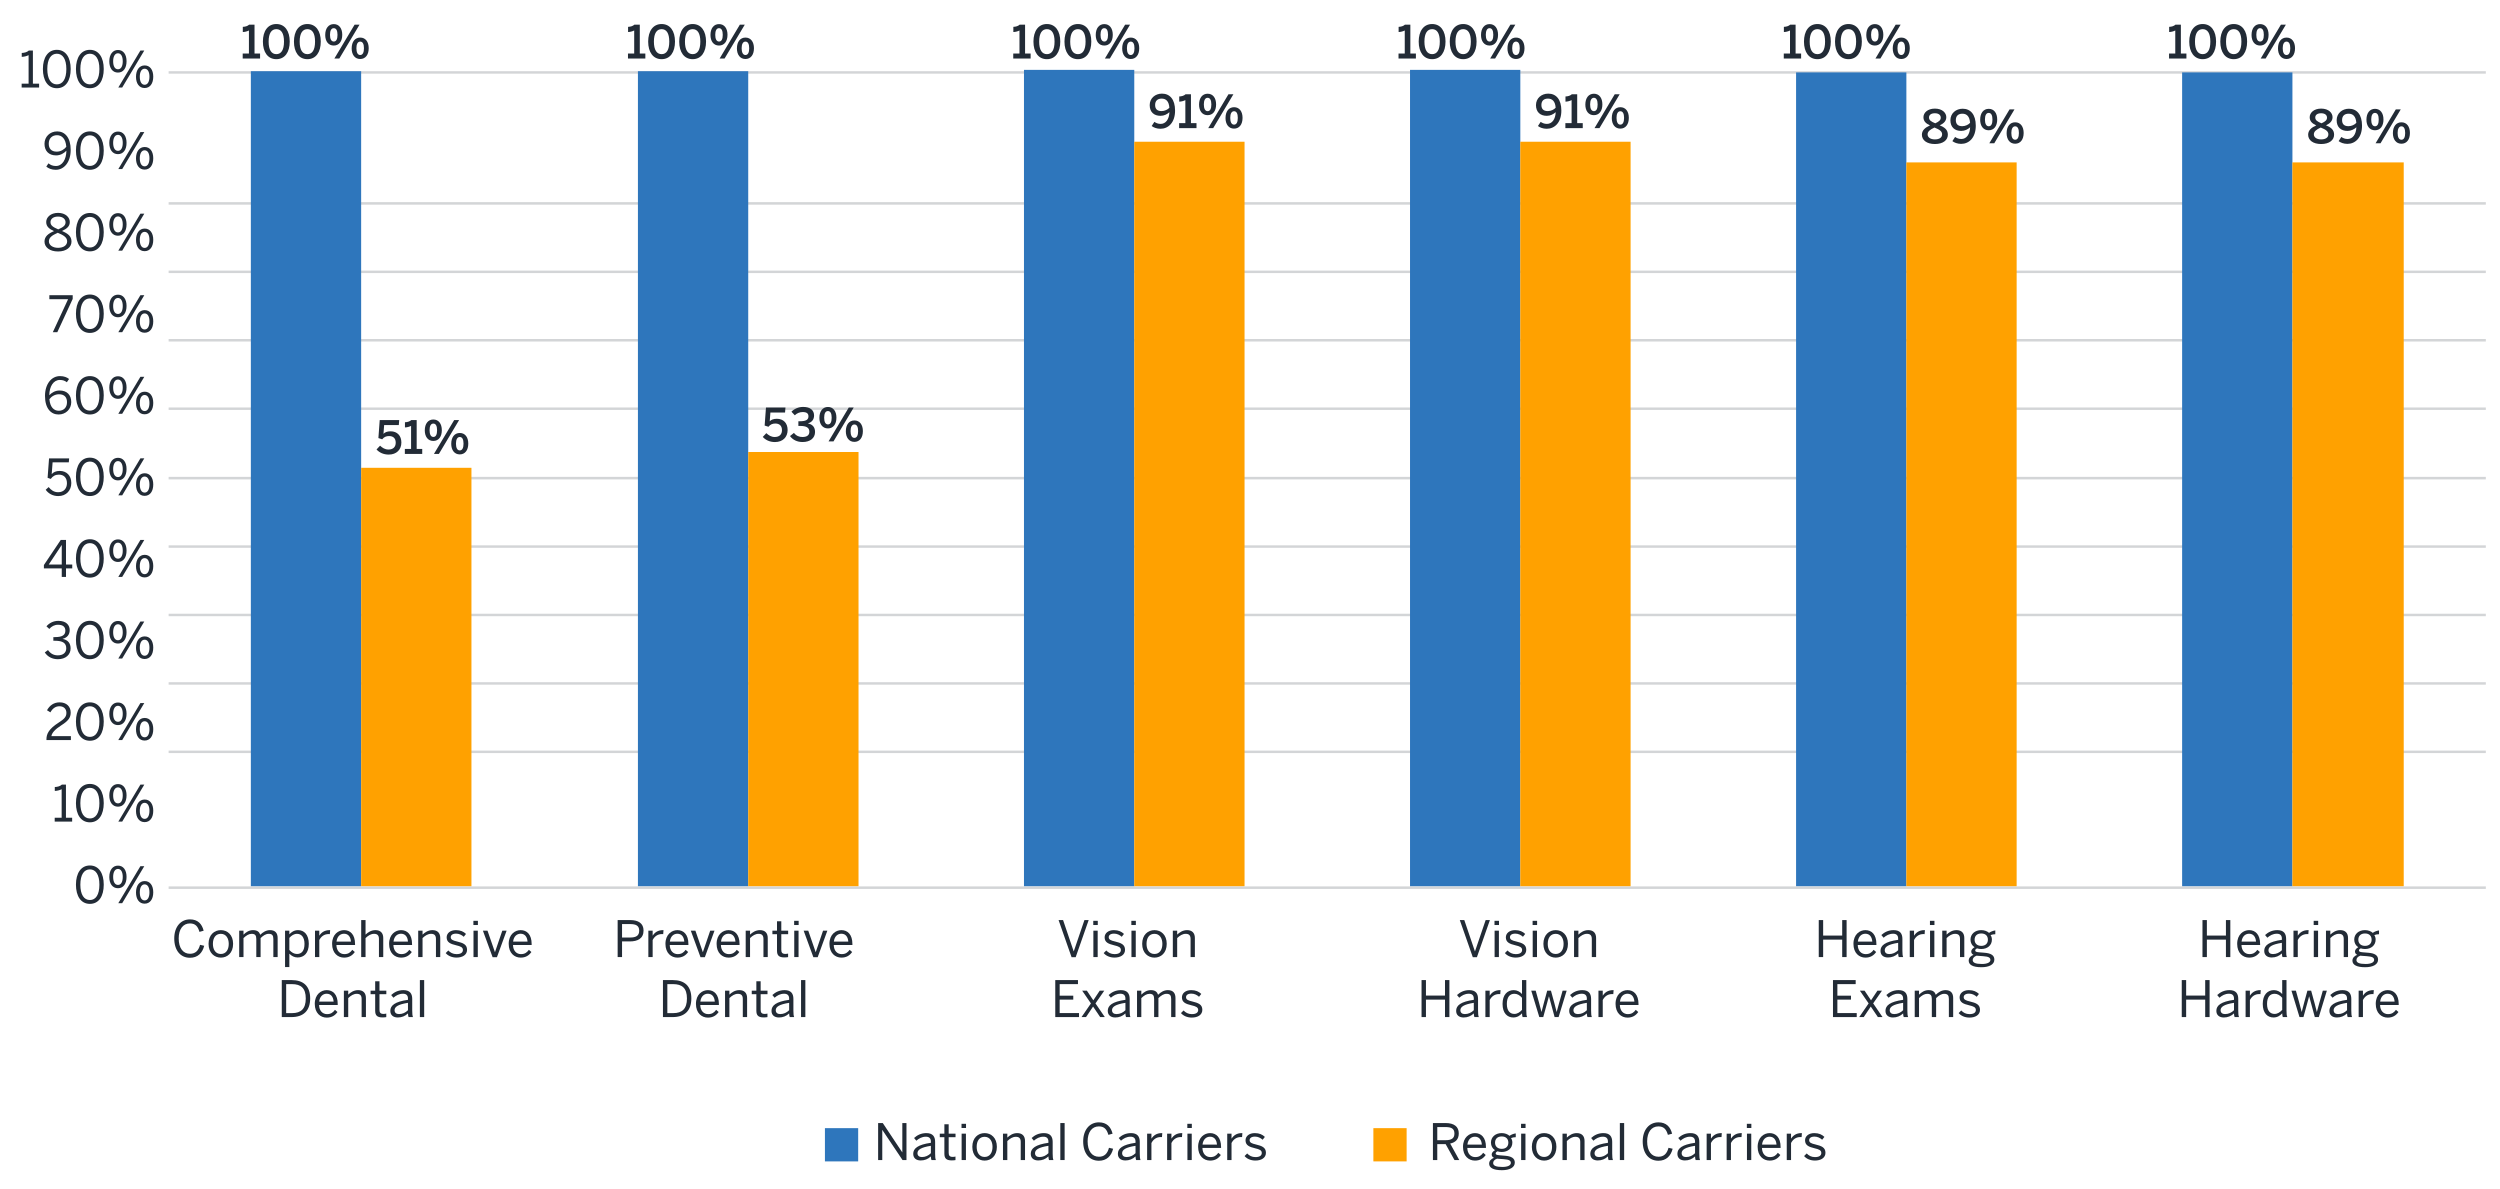 <?xml version="1.0" encoding="UTF-8"?><svg id="Layer_1" xmlns="http://www.w3.org/2000/svg" viewBox="0 0 1000 475.62"><defs><style>.cls-1{fill:none;stroke:#d3d5d7;stroke-linejoin:round;}.cls-2{fill:#ffa100;}.cls-3{fill:#222b36;}.cls-4{fill:#2e76bc;}.cls-5{isolation:isolate;}</style></defs><path class="cls-1" d="M67.45,355.07H994.33"/><line class="cls-1" x1="67.45" y1="300.73" x2="994.33" y2="300.73"/><line class="cls-1" x1="67.45" y1="273.37" x2="994.33" y2="273.37"/><line class="cls-1" x1="67.45" y1="245.99" x2="994.33" y2="245.99"/><line class="cls-1" x1="67.45" y1="218.62" x2="994.33" y2="218.62"/><line class="cls-1" x1="67.45" y1="191.25" x2="994.33" y2="191.25"/><line class="cls-1" x1="67.45" y1="163.48" x2="994.33" y2="163.48"/><line class="cls-1" x1="67.45" y1="136.11" x2="994.33" y2="136.11"/><line class="cls-1" x1="67.45" y1="108.73" x2="994.33" y2="108.73"/><line class="cls-1" x1="67.45" y1="81.36" x2="994.33" y2="81.36"/><line class="cls-1" x1="67.45" y1="28.97" x2="994.33" y2="28.97"/><path class="cls-4" d="M100.34,28.48h44.12V354.49h-44.12V28.48Zm154.83,0h44.12V354.49h-44.12V28.48Zm154.42-.52h44.12V354.49h-44.12V27.96Zm154.42,0h44.12V354.49h-44.12V27.96Zm154.42,1h44.12V354.49h-44.12V28.97Zm154.42,0h44.12V354.49h-44.12V28.97Z"/><path class="cls-2" d="M144.46,187.12h44.12v167.36h-44.12V187.12Zm154.83-6.33h44.12v173.69h-44.12V180.8ZM453.7,56.7h44.12V354.49h-44.12V56.7Zm154.42,0h44.12V354.49h-44.12V56.7Zm154.42,8.27h44.12V354.49h-44.12V64.98Zm154.42,0h44.53V354.49h-44.53V64.98Z"/><g class="cls-5"><path class="cls-3" d="M69.7,375.37c0-4.62,2.58-7.62,6.28-7.62,3.14,0,4.8,1.82,5.48,4.54l-1.68,.46c-.64-2.24-1.66-3.38-3.82-3.38-2.76,0-4.48,2.32-4.48,5.98,0,3.92,1.76,6.16,4.52,6.16,2.1,0,3.4-1.18,4.02-3.58l1.66,.38c-.72,2.92-2.6,4.8-5.7,4.8-3.76,0-6.28-2.9-6.28-7.74Z"/><path class="cls-3" d="M83.42,377.55c0-3.64,2.32-5.5,4.92-5.5s4.9,1.86,4.9,5.5-2.32,5.5-4.9,5.5-4.92-1.88-4.92-5.5Zm8.08,0c0-2.2-1.06-4.02-3.16-4.02s-3.18,1.64-3.18,4.02c0,2.24,1.04,4.04,3.18,4.04,2,0,3.16-1.62,3.16-4.04Z"/><path class="cls-3" d="M95.68,382.83v-10.56h1.72v1.6c1-1,2.22-1.82,3.8-1.82,1.78,0,2.54,.76,2.9,1.86,1.02-1,2.32-1.86,3.9-1.86,2.16,0,3.06,1.26,3.06,3.16v7.62h-1.72v-7.24c0-1.4-.46-2.06-1.84-2.06-1.18,0-2.16,.66-3.26,1.7v7.6h-1.72v-7.24c0-1.4-.46-2.06-1.84-2.06-1.16,0-2.16,.66-3.28,1.7v7.6h-1.72Z"/><path class="cls-3" d="M114.02,386.83v-14.56h1.72v1.46c.8-.88,1.9-1.68,3.48-1.68,2.42,0,4.3,1.8,4.3,5.48s-1.9,5.46-4.48,5.46c-1.3,0-2.4-.58-3.3-1.52v5.36h-1.72Zm7.78-9.28c0-2.7-1.28-4.02-2.98-4.02-1.22,0-2.2,.66-3.08,1.62v4.84c.92,1.04,1.94,1.6,3.06,1.6,1.84,0,3-1.24,3-4.04Z"/><path class="cls-3" d="M126,382.83v-10.56h1.72v1.96h.04c.78-1.22,2.02-2.18,4.08-2.18h.22l-.12,1.6c-.06-.02-.44-.02-.5-.02-1.68,0-2.94,.88-3.72,2.38v6.82h-1.72Z"/><path class="cls-3" d="M132.84,377.55c0-3.84,2.56-5.5,4.78-5.5,2.5,0,4.4,1.76,4.4,5.58v.36h-7.46c.06,2.38,1.44,3.66,3.18,3.66,1.52,0,2.38-.62,3.18-1.72l1,.88c-.98,1.4-2.32,2.24-4.3,2.24-2.5,0-4.78-1.82-4.78-5.5Zm7.54-.9c-.14-1.88-1.04-3.16-2.78-3.16-1.42,0-2.76,.98-3,3.16h5.78Z"/><path class="cls-3" d="M144.48,382.83v-14.8h1.74v5.82c.92-.9,2.24-1.8,3.96-1.8,2.02,0,3.12,1.16,3.12,3.16v7.62h-1.72v-7.24c0-1.4-.6-2.06-1.94-2.06-1.26,0-2.32,.66-3.42,1.7v7.6h-1.74Z"/><path class="cls-3" d="M155.64,377.55c0-3.84,2.56-5.5,4.78-5.5,2.5,0,4.4,1.76,4.4,5.58v.36h-7.46c.06,2.38,1.44,3.66,3.18,3.66,1.52,0,2.38-.62,3.18-1.72l1,.88c-.98,1.4-2.32,2.24-4.3,2.24-2.5,0-4.78-1.82-4.78-5.5Zm7.54-.9c-.14-1.88-1.04-3.16-2.78-3.16-1.42,0-2.76,.98-3,3.16h5.78Z"/><path class="cls-3" d="M167.28,382.83v-10.56h1.74v1.58c.92-.9,2.24-1.8,3.96-1.8,2.02,0,3.12,1.16,3.12,3.16v7.62h-1.72v-7.24c0-1.4-.6-2.06-1.94-2.06-1.26,0-2.32,.66-3.42,1.7v7.6h-1.74Z"/><path class="cls-3" d="M178.28,381.23l1.04-1.04c.8,.86,1.86,1.46,3.3,1.46,1.64,0,2.54-.58,2.54-1.66s-.92-1.46-2.72-1.88c-2.24-.54-3.78-1.14-3.78-3.18,0-1.6,1.4-2.88,3.7-2.88,1.86,0,3.06,.6,4.04,1.52l-.9,1.14c-.8-.74-1.88-1.26-3.06-1.26-1.54,0-2.14,.68-2.14,1.42,0,.98,.84,1.34,2.5,1.72,2.38,.58,4.02,1.16,4.02,3.34,0,2.02-1.82,3.1-4.22,3.1-1.9,0-3.46-.76-4.32-1.8Z"/><path class="cls-3" d="M189.36,370.01v-1.68h1.8v1.68h-1.8Zm.04,12.82v-10.56h1.72v10.56h-1.72Z"/><path class="cls-3" d="M197.04,382.87l-3.88-10.6h1.84l2.96,8.56h.04l2.92-8.56h1.72l-3.86,10.6h-1.74Z"/><path class="cls-3" d="M203.48,377.55c0-3.84,2.56-5.5,4.78-5.5,2.5,0,4.4,1.76,4.4,5.58v.36h-7.46c.06,2.38,1.44,3.66,3.18,3.66,1.52,0,2.38-.62,3.18-1.72l1,.88c-.98,1.4-2.32,2.24-4.3,2.24-2.5,0-4.78-1.82-4.78-5.5Zm7.54-.9c-.14-1.88-1.04-3.16-2.78-3.16-1.42,0-2.76,.98-3,3.16h5.78Z"/><path class="cls-3" d="M112.71,406.83v-14.8h3.9c4.76,0,7.46,2.4,7.46,7.36s-2.76,7.44-7.46,7.44h-3.9Zm1.76-1.58h2.36c3.58,0,5.48-1.74,5.48-5.86s-1.92-5.74-5.52-5.74h-2.32v11.6Z"/><path class="cls-3" d="M125.91,401.55c0-3.84,2.56-5.5,4.78-5.5,2.5,0,4.4,1.76,4.4,5.58v.36h-7.46c.06,2.38,1.44,3.66,3.18,3.66,1.52,0,2.38-.62,3.18-1.72l1,.88c-.98,1.4-2.32,2.24-4.3,2.24-2.5,0-4.78-1.82-4.78-5.5Zm7.54-.9c-.14-1.88-1.04-3.16-2.78-3.16-1.42,0-2.76,.98-3,3.16h5.78Z"/><path class="cls-3" d="M137.55,406.83v-10.56h1.74v1.58c.92-.9,2.24-1.8,3.96-1.8,2.02,0,3.12,1.16,3.12,3.16v7.62h-1.72v-7.24c0-1.4-.6-2.06-1.94-2.06-1.26,0-2.32,.66-3.42,1.7v7.6h-1.74Z"/><path class="cls-3" d="M150.07,404.27v-6.58h-1.84v-1.42h1.84v-3.76h1.72v3.76h2.74v1.42h-2.74v6.2c0,1.12,.36,1.68,1.64,1.68,.38,0,.8-.06,1.08-.14v1.42c-.3,.06-.96,.12-1.5,.12-2.22,0-2.94-.86-2.94-2.7Z"/><path class="cls-3" d="M156.13,404.33c0-2.14,1.82-3.66,7.06-4.4v-.48c0-1.32-.7-1.96-2-1.96-1.6,0-2.78,.7-3.82,1.6l-.9-1.08c1.22-1.12,2.8-1.96,4.9-1.96,2.52,0,3.52,1.32,3.52,3.52v4.66c0,1.28,.08,2.06,.3,2.6h-1.76c-.14-.44-.24-.86-.24-1.46-1.18,1.1-2.5,1.62-4.08,1.62-1.82,0-2.98-.96-2.98-2.66Zm7.06-.24v-2.96c-4.02,.64-5.36,1.62-5.36,2.94,0,1.02,.68,1.56,1.78,1.56,1.4,0,2.6-.58,3.58-1.54Z"/><path class="cls-3" d="M167.95,406.83v-14.8h1.72v14.8h-1.72Z"/></g><g class="cls-5"><path class="cls-3" d="M247.06,382.83v-14.8h5.02c3.2,0,5.34,1.26,5.34,4.2,0,3.16-2.36,4.34-5.46,4.34h-3.14v6.26h-1.76Zm1.76-7.82h3.24c2.36,0,3.62-.72,3.62-2.72s-1.24-2.66-3.64-2.66h-3.22v5.38Z"/><path class="cls-3" d="M259.34,382.83v-10.56h1.72v1.96h.04c.78-1.22,2.02-2.18,4.08-2.18h.22l-.12,1.6c-.06-.02-.44-.02-.5-.02-1.68,0-2.94,.88-3.72,2.38v6.82h-1.72Z"/><path class="cls-3" d="M266.18,377.55c0-3.84,2.56-5.5,4.78-5.5,2.5,0,4.4,1.76,4.4,5.58v.36h-7.46c.06,2.38,1.44,3.66,3.18,3.66,1.52,0,2.38-.62,3.18-1.72l1,.88c-.98,1.4-2.32,2.24-4.3,2.24-2.5,0-4.78-1.82-4.78-5.5Zm7.54-.9c-.14-1.88-1.04-3.16-2.78-3.16-1.42,0-2.76,.98-3,3.16h5.78Z"/><path class="cls-3" d="M280.2,382.87l-3.88-10.6h1.84l2.96,8.56h.04l2.92-8.56h1.72l-3.86,10.6h-1.74Z"/><path class="cls-3" d="M286.64,377.55c0-3.84,2.56-5.5,4.78-5.5,2.5,0,4.4,1.76,4.4,5.58v.36h-7.46c.06,2.38,1.44,3.66,3.18,3.66,1.52,0,2.38-.62,3.18-1.72l1,.88c-.98,1.4-2.32,2.24-4.3,2.24-2.5,0-4.78-1.82-4.78-5.5Zm7.54-.9c-.14-1.88-1.04-3.16-2.78-3.16-1.42,0-2.76,.98-3,3.16h5.78Z"/><path class="cls-3" d="M298.28,382.83v-10.56h1.74v1.58c.92-.9,2.24-1.8,3.96-1.8,2.02,0,3.12,1.16,3.12,3.16v7.62h-1.72v-7.24c0-1.4-.6-2.06-1.94-2.06-1.26,0-2.32,.66-3.42,1.7v7.6h-1.74Z"/><path class="cls-3" d="M310.8,380.27v-6.58h-1.84v-1.42h1.84v-3.76h1.72v3.76h2.74v1.42h-2.74v6.2c0,1.12,.36,1.68,1.64,1.68,.38,0,.8-.06,1.08-.14v1.42c-.3,.06-.96,.12-1.5,.12-2.22,0-2.94-.86-2.94-2.7Z"/><path class="cls-3" d="M317.66,370.01v-1.68h1.8v1.68h-1.8Zm.04,12.82v-10.56h1.72v10.56h-1.72Z"/><path class="cls-3" d="M325.34,382.87l-3.88-10.6h1.84l2.96,8.56h.04l2.92-8.56h1.72l-3.86,10.6h-1.74Z"/><path class="cls-3" d="M331.78,377.55c0-3.84,2.56-5.5,4.78-5.5,2.5,0,4.4,1.76,4.4,5.58v.36h-7.46c.06,2.38,1.44,3.66,3.18,3.66,1.52,0,2.38-.62,3.18-1.72l1,.88c-.98,1.4-2.32,2.24-4.3,2.24-2.5,0-4.78-1.82-4.78-5.5Zm7.54-.9c-.14-1.88-1.04-3.16-2.78-3.16-1.42,0-2.76,.98-3,3.16h5.78Z"/><path class="cls-3" d="M265.18,406.83v-14.8h3.9c4.76,0,7.46,2.4,7.46,7.36s-2.76,7.44-7.46,7.44h-3.9Zm1.76-1.58h2.36c3.58,0,5.48-1.74,5.48-5.86s-1.92-5.74-5.52-5.74h-2.32v11.6Z"/><path class="cls-3" d="M278.38,401.55c0-3.84,2.56-5.5,4.78-5.5,2.5,0,4.4,1.76,4.4,5.58v.36h-7.46c.06,2.38,1.44,3.66,3.18,3.66,1.52,0,2.38-.62,3.18-1.72l1,.88c-.98,1.4-2.32,2.24-4.3,2.24-2.5,0-4.78-1.82-4.78-5.5Zm7.54-.9c-.14-1.88-1.04-3.16-2.78-3.16-1.42,0-2.76,.98-3,3.16h5.78Z"/><path class="cls-3" d="M290.02,406.83v-10.56h1.74v1.58c.92-.9,2.24-1.8,3.96-1.8,2.02,0,3.12,1.16,3.12,3.16v7.62h-1.72v-7.24c0-1.4-.6-2.06-1.94-2.06-1.26,0-2.32,.66-3.42,1.7v7.6h-1.74Z"/><path class="cls-3" d="M302.54,404.27v-6.58h-1.84v-1.42h1.84v-3.76h1.72v3.76h2.74v1.42h-2.74v6.2c0,1.12,.36,1.68,1.64,1.68,.38,0,.8-.06,1.08-.14v1.42c-.3,.06-.96,.12-1.5,.12-2.22,0-2.94-.86-2.94-2.7Z"/><path class="cls-3" d="M308.6,404.33c0-2.14,1.82-3.66,7.06-4.4v-.48c0-1.32-.7-1.96-2-1.96-1.6,0-2.78,.7-3.82,1.6l-.9-1.08c1.22-1.12,2.8-1.96,4.9-1.96,2.52,0,3.52,1.32,3.52,3.52v4.66c0,1.28,.08,2.06,.3,2.6h-1.76c-.14-.44-.24-.86-.24-1.46-1.18,1.1-2.5,1.62-4.08,1.62-1.82,0-2.98-.96-2.98-2.66Zm7.06-.24v-2.96c-4.02,.64-5.36,1.62-5.36,2.94,0,1.02,.68,1.56,1.78,1.56,1.4,0,2.6-.58,3.58-1.54Z"/><path class="cls-3" d="M320.42,406.83v-14.8h1.72v14.8h-1.72Z"/></g><g class="cls-5"><path class="cls-3" d="M428.63,382.89l-5.2-14.86h1.8l4.24,12.5h.04l4.26-12.5h1.7l-5.2,14.86h-1.64Z"/><path class="cls-3" d="M437.31,370.01v-1.68h1.8v1.68h-1.8Zm.04,12.82v-10.56h1.72v10.56h-1.72Z"/><path class="cls-3" d="M441.47,381.23l1.04-1.04c.8,.86,1.86,1.46,3.3,1.46,1.64,0,2.54-.58,2.54-1.66s-.92-1.46-2.72-1.88c-2.24-.54-3.78-1.14-3.78-3.18,0-1.6,1.4-2.88,3.7-2.88,1.86,0,3.06,.6,4.04,1.52l-.9,1.14c-.8-.74-1.88-1.26-3.06-1.26-1.54,0-2.14,.68-2.14,1.42,0,.98,.84,1.34,2.5,1.72,2.38,.58,4.02,1.16,4.02,3.34,0,2.02-1.82,3.1-4.22,3.1-1.9,0-3.46-.76-4.32-1.8Z"/><path class="cls-3" d="M452.54,370.01v-1.68h1.8v1.68h-1.8Zm.04,12.82v-10.56h1.72v10.56h-1.72Z"/><path class="cls-3" d="M456.87,377.55c0-3.64,2.32-5.5,4.92-5.5s4.9,1.86,4.9,5.5-2.32,5.5-4.9,5.5-4.92-1.88-4.92-5.5Zm8.08,0c0-2.2-1.06-4.02-3.16-4.02s-3.18,1.64-3.18,4.02c0,2.24,1.04,4.04,3.18,4.04,2,0,3.16-1.62,3.16-4.04Z"/><path class="cls-3" d="M469.13,382.83v-10.56h1.74v1.58c.92-.9,2.24-1.8,3.96-1.8,2.02,0,3.12,1.16,3.12,3.16v7.62h-1.72v-7.24c0-1.4-.6-2.06-1.94-2.06-1.26,0-2.32,.66-3.42,1.7v7.6h-1.74Z"/><path class="cls-3" d="M422.11,406.83v-14.8h9.08v1.62h-7.32v4.62h5.44v1.58h-5.44v5.38h7.74v1.6h-9.5Z"/><path class="cls-3" d="M432.61,406.83l3.76-5.46-3.5-5.1h1.88l2.58,3.86,2.56-3.86h1.82l-3.52,5.08,3.74,5.48h-1.86l-2.84-4.2-2.82,4.2h-1.8Z"/><path class="cls-3" d="M443.11,404.33c0-2.14,1.82-3.66,7.06-4.4v-.48c0-1.32-.7-1.96-2-1.96-1.6,0-2.78,.7-3.82,1.6l-.9-1.08c1.22-1.12,2.8-1.96,4.9-1.96,2.52,0,3.52,1.32,3.52,3.52v4.66c0,1.28,.08,2.06,.3,2.6h-1.76c-.14-.44-.24-.86-.24-1.46-1.18,1.1-2.5,1.62-4.08,1.62-1.82,0-2.98-.96-2.98-2.66Zm7.06-.24v-2.96c-4.02,.64-5.36,1.62-5.36,2.94,0,1.02,.68,1.56,1.78,1.56,1.4,0,2.6-.58,3.58-1.54Z"/><path class="cls-3" d="M454.81,406.83v-10.56h1.72v1.6c1-1,2.22-1.82,3.8-1.82,1.78,0,2.54,.76,2.9,1.86,1.02-1,2.32-1.86,3.9-1.86,2.16,0,3.06,1.26,3.06,3.16v7.62h-1.72v-7.24c0-1.4-.46-2.06-1.84-2.06-1.18,0-2.16,.66-3.26,1.7v7.6h-1.72v-7.24c0-1.4-.46-2.06-1.84-2.06-1.16,0-2.16,.66-3.28,1.7v7.6h-1.72Z"/><path class="cls-3" d="M472.39,405.23l1.04-1.04c.8,.86,1.86,1.46,3.3,1.46,1.64,0,2.54-.58,2.54-1.66s-.92-1.46-2.72-1.88c-2.24-.54-3.78-1.14-3.78-3.18,0-1.6,1.4-2.88,3.7-2.88,1.86,0,3.06,.6,4.04,1.52l-.9,1.14c-.8-.74-1.88-1.26-3.06-1.26-1.54,0-2.14,.68-2.14,1.42,0,.98,.84,1.34,2.5,1.72,2.38,.58,4.02,1.16,4.02,3.34,0,2.02-1.82,3.1-4.22,3.1-1.9,0-3.46-.76-4.32-1.8Z"/></g><g class="cls-5"><path class="cls-3" d="M589.12,382.89l-5.2-14.86h1.8l4.24,12.5h.04l4.26-12.5h1.7l-5.2,14.86h-1.64Z"/><path class="cls-3" d="M597.8,370.01v-1.68h1.8v1.68h-1.8Zm.04,12.82v-10.56h1.72v10.56h-1.72Z"/><path class="cls-3" d="M601.96,381.23l1.04-1.04c.8,.86,1.86,1.46,3.3,1.46,1.64,0,2.54-.58,2.54-1.66s-.92-1.46-2.72-1.88c-2.24-.54-3.78-1.14-3.78-3.18,0-1.6,1.4-2.88,3.7-2.88,1.86,0,3.06,.6,4.04,1.52l-.9,1.14c-.8-.74-1.88-1.26-3.06-1.26-1.54,0-2.14,.68-2.14,1.42,0,.98,.84,1.34,2.5,1.72,2.38,.58,4.02,1.16,4.02,3.34,0,2.02-1.82,3.1-4.22,3.1-1.9,0-3.46-.76-4.32-1.8Z"/><path class="cls-3" d="M613.04,370.01v-1.68h1.8v1.68h-1.8Zm.04,12.82v-10.56h1.72v10.56h-1.72Z"/><path class="cls-3" d="M617.36,377.55c0-3.64,2.32-5.5,4.92-5.5s4.9,1.86,4.9,5.5-2.32,5.5-4.9,5.5-4.92-1.88-4.92-5.5Zm8.08,0c0-2.2-1.06-4.02-3.16-4.02s-3.18,1.64-3.18,4.02c0,2.24,1.04,4.04,3.18,4.04,2,0,3.16-1.62,3.16-4.04Z"/><path class="cls-3" d="M629.62,382.83v-10.56h1.74v1.58c.92-.9,2.24-1.8,3.96-1.8,2.02,0,3.12,1.16,3.12,3.16v7.62h-1.72v-7.24c0-1.4-.6-2.06-1.94-2.06-1.26,0-2.32,.66-3.42,1.7v7.6h-1.74Z"/><path class="cls-3" d="M568.62,406.83v-14.8h1.76v6.2h7.62v-6.2h1.76v14.8h-1.76v-6.98h-7.62v6.98h-1.76Z"/><path class="cls-3" d="M582.46,404.33c0-2.14,1.82-3.66,7.06-4.4v-.48c0-1.32-.7-1.96-2-1.96-1.6,0-2.78,.7-3.82,1.6l-.9-1.08c1.22-1.12,2.8-1.96,4.9-1.96,2.52,0,3.52,1.32,3.52,3.52v4.66c0,1.28,.08,2.06,.3,2.6h-1.76c-.14-.44-.24-.86-.24-1.46-1.18,1.1-2.5,1.62-4.08,1.62-1.82,0-2.98-.96-2.98-2.66Zm7.06-.24v-2.96c-4.02,.64-5.36,1.62-5.36,2.94,0,1.02,.68,1.56,1.78,1.56,1.4,0,2.6-.58,3.58-1.54Z"/><path class="cls-3" d="M594.16,406.83v-10.56h1.72v1.96h.04c.78-1.22,2.02-2.18,4.08-2.18h.22l-.12,1.6c-.06-.02-.44-.02-.5-.02-1.68,0-2.94,.88-3.72,2.38v6.82h-1.72Z"/><path class="cls-3" d="M601.02,401.57c0-3.68,1.92-5.52,4.5-5.52,1.28,0,2.48,.64,3.28,1.56v-5.58h1.72v12.2c0,1.28,.08,2.06,.32,2.6h-1.8c-.12-.34-.24-.96-.24-1.5-.84,.92-1.9,1.66-3.48,1.66-2.42,0-4.3-1.74-4.3-5.42Zm7.78,2.38v-4.84c-.92-1.04-1.92-1.6-3.04-1.6-1.84,0-3.02,1.3-3.02,4.08s1.3,3.98,3,3.98c1.22,0,2.18-.66,3.06-1.62Z"/><path class="cls-3" d="M615.72,406.83l-3.22-10.56h1.78l1.38,4.96c.36,1.3,.6,2.16,.92,3.52h.04c.36-1.48,.56-2.24,.92-3.54l1.34-4.94h1.5l1.38,5.04c.36,1.26,.56,2.06,.88,3.44h.04c.36-1.4,.56-2.16,.92-3.4l1.44-5.08h1.62l-3.22,10.56h-1.6l-2.24-8.26h-.04l-2.26,8.26h-1.58Z"/><path class="cls-3" d="M627.68,404.33c0-2.14,1.82-3.66,7.06-4.4v-.48c0-1.32-.7-1.96-2-1.96-1.6,0-2.78,.7-3.82,1.6l-.9-1.08c1.22-1.12,2.8-1.96,4.9-1.96,2.52,0,3.52,1.32,3.52,3.52v4.66c0,1.28,.08,2.06,.3,2.6h-1.76c-.14-.44-.24-.86-.24-1.46-1.18,1.1-2.5,1.62-4.08,1.62-1.82,0-2.98-.96-2.98-2.66Zm7.06-.24v-2.96c-4.02,.64-5.36,1.62-5.36,2.94,0,1.02,.68,1.56,1.78,1.56,1.4,0,2.6-.58,3.58-1.54Z"/><path class="cls-3" d="M639.38,406.83v-10.56h1.72v1.96h.04c.78-1.22,2.02-2.18,4.08-2.18h.22l-.12,1.6c-.06-.02-.44-.02-.5-.02-1.68,0-2.94,.88-3.72,2.38v6.82h-1.72Z"/><path class="cls-3" d="M646.22,401.55c0-3.84,2.56-5.5,4.78-5.5,2.5,0,4.4,1.76,4.4,5.58v.36h-7.46c.06,2.38,1.44,3.66,3.18,3.66,1.52,0,2.38-.62,3.18-1.72l1,.88c-.98,1.4-2.32,2.24-4.3,2.24-2.5,0-4.78-1.82-4.78-5.5Zm7.54-.9c-.14-1.88-1.04-3.16-2.78-3.16-1.42,0-2.76,.98-3,3.16h5.78Z"/></g><g class="cls-5"><path class="cls-3" d="M727.5,382.83v-14.8h1.76v6.2h7.62v-6.2h1.76v14.8h-1.76v-6.98h-7.62v6.98h-1.76Z"/><path class="cls-3" d="M741.38,377.55c0-3.84,2.56-5.5,4.78-5.5,2.5,0,4.4,1.76,4.4,5.58v.36h-7.46c.06,2.38,1.44,3.66,3.18,3.66,1.52,0,2.38-.62,3.18-1.72l1,.88c-.98,1.4-2.32,2.24-4.3,2.24-2.5,0-4.78-1.82-4.78-5.5Zm7.54-.9c-.14-1.88-1.04-3.16-2.78-3.16-1.42,0-2.76,.98-3,3.16h5.78Z"/><path class="cls-3" d="M752.2,380.33c0-2.14,1.82-3.66,7.06-4.4v-.48c0-1.32-.7-1.96-2-1.96-1.6,0-2.78,.7-3.82,1.6l-.9-1.08c1.22-1.12,2.8-1.96,4.9-1.96,2.52,0,3.52,1.32,3.52,3.52v4.66c0,1.28,.08,2.06,.3,2.6h-1.76c-.14-.44-.24-.86-.24-1.46-1.18,1.1-2.5,1.62-4.08,1.62-1.82,0-2.98-.96-2.98-2.66Zm7.06-.24v-2.96c-4.02,.64-5.36,1.62-5.36,2.94,0,1.02,.68,1.56,1.78,1.56,1.4,0,2.6-.58,3.58-1.54Z"/><path class="cls-3" d="M763.9,382.83v-10.56h1.72v1.96h.04c.78-1.22,2.02-2.18,4.08-2.18h.22l-.12,1.6c-.06-.02-.44-.02-.5-.02-1.68,0-2.94,.88-3.72,2.38v6.82h-1.72Z"/><path class="cls-3" d="M771.98,370.01v-1.68h1.8v1.68h-1.8Zm.04,12.82v-10.56h1.72v10.56h-1.72Z"/><path class="cls-3" d="M776.9,382.83v-10.56h1.74v1.58c.92-.9,2.24-1.8,3.96-1.8,2.02,0,3.12,1.16,3.12,3.16v7.62h-1.72v-7.24c0-1.4-.6-2.06-1.94-2.06-1.26,0-2.32,.66-3.42,1.7v7.6h-1.74Z"/><path class="cls-3" d="M787.48,384.27c0-1.08,.74-1.88,1.92-2.34-.6-.28-.9-.72-.9-1.34,0-.68,.56-1.26,1.32-1.7-1.02-.66-1.62-1.72-1.62-3.04,0-2.22,1.78-3.8,4.3-3.8,1.3,0,2.38,.44,3.12,1.1,.64-.48,1.64-.88,2.5-.98v1.52c-.58,0-1.28,.1-1.9,.34,.34,.48,.54,1.1,.54,1.82,0,2.28-1.8,3.76-4.26,3.76-.62,0-1.14-.1-1.68-.26-.44,.2-.74,.46-.74,.82,0,.44,.34,.64,1.46,.74l2.16,.18c2.68,.18,4.04,1.04,4.04,2.74,0,2-2.1,3.06-5.16,3.06-3.56,0-5.1-1.02-5.1-2.62Zm8.68-.28c0-.94-.7-1.36-2.92-1.52l-2-.14c-.2-.02-.4-.04-.6-.06-1.02,.36-1.56,1.02-1.56,1.74,0,1.06,1.1,1.58,3.72,1.58,2.1,0,3.36-.64,3.36-1.6Zm-1-8.1c0-1.54-.96-2.5-2.66-2.5s-2.66,.98-2.66,2.5,1.06,2.46,2.68,2.46,2.64-.94,2.64-2.46Z"/><path class="cls-3" d="M733.19,406.83v-14.8h9.08v1.62h-7.32v4.62h5.44v1.58h-5.44v5.38h7.74v1.6h-9.5Z"/><path class="cls-3" d="M743.69,406.83l3.76-5.46-3.5-5.1h1.88l2.58,3.86,2.56-3.86h1.82l-3.52,5.08,3.74,5.48h-1.86l-2.84-4.2-2.82,4.2h-1.8Z"/><path class="cls-3" d="M754.19,404.33c0-2.14,1.82-3.66,7.06-4.4v-.48c0-1.32-.7-1.96-2-1.96-1.6,0-2.78,.7-3.82,1.6l-.9-1.08c1.22-1.12,2.8-1.96,4.9-1.96,2.52,0,3.52,1.32,3.52,3.52v4.66c0,1.28,.08,2.06,.3,2.6h-1.76c-.14-.44-.24-.86-.24-1.46-1.18,1.1-2.5,1.62-4.08,1.62-1.82,0-2.98-.96-2.98-2.66Zm7.06-.24v-2.96c-4.02,.64-5.36,1.62-5.36,2.94,0,1.02,.68,1.56,1.78,1.56,1.4,0,2.6-.58,3.58-1.54Z"/><path class="cls-3" d="M765.89,406.83v-10.56h1.72v1.6c1-1,2.22-1.82,3.8-1.82,1.78,0,2.54,.76,2.9,1.86,1.02-1,2.32-1.86,3.9-1.86,2.16,0,3.06,1.26,3.06,3.16v7.62h-1.72v-7.24c0-1.4-.46-2.06-1.84-2.06-1.18,0-2.16,.66-3.26,1.7v7.6h-1.72v-7.24c0-1.4-.46-2.06-1.84-2.06-1.16,0-2.16,.66-3.28,1.7v7.6h-1.72Z"/><path class="cls-3" d="M783.46,405.23l1.04-1.04c.8,.86,1.86,1.46,3.3,1.46,1.64,0,2.54-.58,2.54-1.66s-.92-1.46-2.72-1.88c-2.24-.54-3.78-1.14-3.78-3.18,0-1.6,1.4-2.88,3.7-2.88,1.86,0,3.06,.6,4.04,1.52l-.9,1.14c-.8-.74-1.88-1.26-3.06-1.26-1.54,0-2.14,.68-2.14,1.42,0,.98,.84,1.34,2.5,1.72,2.38,.58,4.02,1.16,4.02,3.34,0,2.02-1.82,3.1-4.22,3.1-1.9,0-3.46-.76-4.32-1.8Z"/></g><g class="cls-5"><path class="cls-3" d="M880.99,382.83v-14.8h1.76v6.2h7.62v-6.2h1.76v14.8h-1.76v-6.98h-7.62v6.98h-1.76Z"/><path class="cls-3" d="M894.87,377.55c0-3.84,2.56-5.5,4.78-5.5,2.5,0,4.4,1.76,4.4,5.58v.36h-7.46c.06,2.38,1.44,3.66,3.18,3.66,1.52,0,2.38-.62,3.18-1.72l1,.88c-.98,1.4-2.32,2.24-4.3,2.24-2.5,0-4.78-1.82-4.78-5.5Zm7.54-.9c-.14-1.88-1.04-3.16-2.78-3.16-1.42,0-2.76,.98-3,3.16h5.78Z"/><path class="cls-3" d="M905.69,380.33c0-2.14,1.82-3.66,7.06-4.4v-.48c0-1.32-.7-1.96-2-1.96-1.6,0-2.78,.7-3.82,1.6l-.9-1.08c1.22-1.12,2.8-1.96,4.9-1.96,2.52,0,3.52,1.32,3.52,3.52v4.66c0,1.28,.08,2.06,.3,2.6h-1.76c-.14-.44-.24-.86-.24-1.46-1.18,1.1-2.5,1.62-4.08,1.62-1.82,0-2.98-.96-2.98-2.66Zm7.06-.24v-2.96c-4.02,.64-5.36,1.62-5.36,2.94,0,1.02,.68,1.56,1.78,1.56,1.4,0,2.6-.58,3.58-1.54Z"/><path class="cls-3" d="M917.39,382.83v-10.56h1.72v1.96h.04c.78-1.22,2.02-2.18,4.08-2.18h.22l-.12,1.6c-.06-.02-.44-.02-.5-.02-1.68,0-2.94,.88-3.72,2.38v6.82h-1.72Z"/><path class="cls-3" d="M925.47,370.01v-1.68h1.8v1.68h-1.8Zm.04,12.82v-10.56h1.72v10.56h-1.72Z"/><path class="cls-3" d="M930.39,382.83v-10.56h1.74v1.58c.92-.9,2.24-1.8,3.96-1.8,2.02,0,3.12,1.16,3.12,3.16v7.62h-1.72v-7.24c0-1.4-.6-2.06-1.94-2.06-1.26,0-2.32,.66-3.42,1.7v7.6h-1.74Z"/><path class="cls-3" d="M940.97,384.27c0-1.08,.74-1.88,1.92-2.34-.6-.28-.9-.72-.9-1.34,0-.68,.56-1.26,1.32-1.7-1.02-.66-1.62-1.72-1.62-3.04,0-2.22,1.78-3.8,4.3-3.8,1.3,0,2.38,.44,3.12,1.1,.64-.48,1.64-.88,2.5-.98v1.52c-.58,0-1.28,.1-1.9,.34,.34,.48,.54,1.1,.54,1.82,0,2.28-1.8,3.76-4.26,3.76-.62,0-1.14-.1-1.68-.26-.44,.2-.74,.46-.74,.82,0,.44,.34,.64,1.46,.74l2.16,.18c2.68,.18,4.04,1.04,4.04,2.74,0,2-2.1,3.06-5.16,3.06-3.56,0-5.1-1.02-5.1-2.62Zm8.68-.28c0-.94-.7-1.36-2.92-1.52l-2-.14c-.2-.02-.4-.04-.6-.06-1.02,.36-1.56,1.02-1.56,1.74,0,1.06,1.1,1.58,3.72,1.58,2.1,0,3.36-.64,3.36-1.6Zm-1-8.1c0-1.54-.96-2.5-2.66-2.5s-2.66,.98-2.66,2.5,1.06,2.46,2.68,2.46,2.64-.94,2.64-2.46Z"/><path class="cls-3" d="M872.7,406.83v-14.8h1.76v6.2h7.62v-6.2h1.76v14.8h-1.76v-6.98h-7.62v6.98h-1.76Z"/><path class="cls-3" d="M886.54,404.33c0-2.14,1.82-3.66,7.06-4.4v-.48c0-1.32-.7-1.96-2-1.96-1.6,0-2.78,.7-3.82,1.6l-.9-1.08c1.22-1.12,2.8-1.96,4.9-1.96,2.52,0,3.52,1.32,3.52,3.52v4.66c0,1.28,.08,2.06,.3,2.6h-1.76c-.14-.44-.24-.86-.24-1.46-1.18,1.1-2.5,1.62-4.08,1.62-1.82,0-2.98-.96-2.98-2.66Zm7.06-.24v-2.96c-4.02,.64-5.36,1.62-5.36,2.94,0,1.02,.68,1.56,1.78,1.56,1.4,0,2.6-.58,3.58-1.54Z"/><path class="cls-3" d="M898.24,406.83v-10.56h1.72v1.96h.04c.78-1.22,2.02-2.18,4.08-2.18h.22l-.12,1.6c-.06-.02-.44-.02-.5-.02-1.68,0-2.94,.88-3.72,2.38v6.82h-1.72Z"/><path class="cls-3" d="M905.1,401.57c0-3.68,1.92-5.52,4.5-5.52,1.28,0,2.48,.64,3.28,1.56v-5.58h1.72v12.2c0,1.28,.08,2.06,.32,2.6h-1.8c-.12-.34-.24-.96-.24-1.5-.84,.92-1.9,1.66-3.48,1.66-2.42,0-4.3-1.74-4.3-5.42Zm7.78,2.38v-4.84c-.92-1.04-1.92-1.6-3.04-1.6-1.84,0-3.02,1.3-3.02,4.08s1.3,3.98,3,3.98c1.22,0,2.18-.66,3.06-1.62Z"/><path class="cls-3" d="M919.8,406.83l-3.22-10.56h1.78l1.38,4.96c.36,1.3,.6,2.16,.92,3.52h.04c.36-1.48,.56-2.24,.92-3.54l1.34-4.94h1.5l1.38,5.04c.36,1.26,.56,2.06,.88,3.44h.04c.36-1.4,.56-2.16,.92-3.4l1.44-5.08h1.62l-3.22,10.56h-1.6l-2.24-8.26h-.04l-2.26,8.26h-1.58Z"/><path class="cls-3" d="M931.76,404.33c0-2.14,1.82-3.66,7.06-4.4v-.48c0-1.32-.7-1.96-2-1.96-1.6,0-2.78,.7-3.82,1.6l-.9-1.08c1.22-1.12,2.8-1.96,4.9-1.96,2.52,0,3.52,1.32,3.52,3.52v4.66c0,1.28,.08,2.06,.3,2.6h-1.76c-.14-.44-.24-.86-.24-1.46-1.18,1.1-2.5,1.62-4.08,1.62-1.82,0-2.98-.96-2.98-2.66Zm7.06-.24v-2.96c-4.02,.64-5.36,1.62-5.36,2.94,0,1.02,.68,1.56,1.78,1.56,1.4,0,2.6-.58,3.58-1.54Z"/><path class="cls-3" d="M943.46,406.83v-10.56h1.72v1.96h.04c.78-1.22,2.02-2.18,4.08-2.18h.22l-.12,1.6c-.06-.02-.44-.02-.5-.02-1.68,0-2.94,.88-3.72,2.38v6.82h-1.72Z"/><path class="cls-3" d="M950.3,401.55c0-3.84,2.56-5.5,4.78-5.5,2.5,0,4.4,1.76,4.4,5.58v.36h-7.46c.06,2.38,1.44,3.66,3.18,3.66,1.52,0,2.38-.62,3.18-1.72l1,.88c-.98,1.4-2.32,2.24-4.3,2.24-2.5,0-4.78-1.82-4.78-5.5Zm7.54-.9c-.14-1.88-1.04-3.16-2.78-3.16-1.42,0-2.76,.98-3,3.16h5.78Z"/></g><g class="cls-5"><path class="cls-3" d="M351.25,464.02v-14.8h1.86l7.78,11.7h.04v-11.7h1.66v14.8h-1.58l-8.06-12.02h-.04v12.02h-1.66Z"/><path class="cls-3" d="M365.29,461.52c0-2.14,1.82-3.66,7.06-4.4v-.48c0-1.32-.7-1.96-2-1.96-1.6,0-2.78,.7-3.82,1.6l-.9-1.08c1.22-1.12,2.8-1.96,4.9-1.96,2.52,0,3.52,1.32,3.52,3.52v4.66c0,1.28,.08,2.06,.3,2.6h-1.76c-.14-.44-.24-.86-.24-1.46-1.18,1.1-2.5,1.62-4.08,1.62-1.82,0-2.98-.96-2.98-2.66Zm7.06-.24v-2.96c-4.02,.64-5.36,1.62-5.36,2.94,0,1.02,.68,1.56,1.78,1.56,1.4,0,2.6-.58,3.58-1.54Z"/><path class="cls-3" d="M377.75,461.46v-6.58h-1.84v-1.42h1.84v-3.76h1.72v3.76h2.74v1.42h-2.74v6.2c0,1.12,.36,1.68,1.64,1.68,.38,0,.8-.06,1.08-.14v1.42c-.3,.06-.96,.12-1.5,.12-2.22,0-2.94-.86-2.94-2.7Z"/><path class="cls-3" d="M384.61,451.2v-1.68h1.8v1.68h-1.8Zm.04,12.82v-10.56h1.72v10.56h-1.72Z"/><path class="cls-3" d="M388.93,458.74c0-3.64,2.32-5.5,4.92-5.5s4.9,1.86,4.9,5.5-2.32,5.5-4.9,5.5-4.92-1.88-4.92-5.5Zm8.08,0c0-2.2-1.06-4.02-3.16-4.02s-3.18,1.64-3.18,4.02c0,2.24,1.04,4.04,3.18,4.04,2,0,3.16-1.62,3.16-4.04Z"/><path class="cls-3" d="M401.19,464.02v-10.56h1.74v1.58c.92-.9,2.24-1.8,3.96-1.8,2.02,0,3.12,1.16,3.12,3.16v7.62h-1.72v-7.24c0-1.4-.6-2.06-1.94-2.06-1.26,0-2.32,.66-3.42,1.7v7.6h-1.74Z"/><path class="cls-3" d="M412.31,461.52c0-2.14,1.82-3.66,7.06-4.4v-.48c0-1.32-.7-1.96-2-1.96-1.6,0-2.78,.7-3.82,1.6l-.9-1.08c1.22-1.12,2.8-1.96,4.9-1.96,2.52,0,3.52,1.32,3.52,3.52v4.66c0,1.28,.08,2.06,.3,2.6h-1.76c-.14-.44-.24-.86-.24-1.46-1.18,1.1-2.5,1.62-4.08,1.62-1.82,0-2.98-.96-2.98-2.66Zm7.06-.24v-2.96c-4.02,.64-5.36,1.62-5.36,2.94,0,1.02,.68,1.56,1.78,1.56,1.4,0,2.6-.58,3.58-1.54Z"/><path class="cls-3" d="M424.13,464.02v-14.8h1.72v14.8h-1.72Z"/><path class="cls-3" d="M433.27,456.56c0-4.62,2.58-7.62,6.28-7.62,3.14,0,4.8,1.82,5.48,4.54l-1.68,.46c-.64-2.24-1.66-3.38-3.82-3.38-2.76,0-4.48,2.32-4.48,5.98,0,3.92,1.76,6.16,4.52,6.16,2.1,0,3.4-1.18,4.02-3.58l1.66,.38c-.72,2.92-2.6,4.8-5.7,4.8-3.76,0-6.28-2.9-6.28-7.74Z"/><path class="cls-3" d="M447.15,461.52c0-2.14,1.82-3.66,7.06-4.4v-.48c0-1.32-.7-1.96-2-1.96-1.6,0-2.78,.7-3.82,1.6l-.9-1.08c1.22-1.12,2.8-1.96,4.9-1.96,2.52,0,3.52,1.32,3.52,3.52v4.66c0,1.28,.08,2.06,.3,2.6h-1.76c-.14-.44-.24-.86-.24-1.46-1.18,1.1-2.5,1.62-4.08,1.62-1.82,0-2.98-.96-2.98-2.66Zm7.06-.24v-2.96c-4.02,.64-5.36,1.62-5.36,2.94,0,1.02,.68,1.56,1.78,1.56,1.4,0,2.6-.58,3.58-1.54Z"/><path class="cls-3" d="M458.85,464.02v-10.56h1.72v1.96h.04c.78-1.22,2.02-2.18,4.08-2.18h.22l-.12,1.6c-.06-.02-.44-.02-.5-.02-1.68,0-2.94,.88-3.72,2.38v6.82h-1.72Z"/><path class="cls-3" d="M466.85,464.02v-10.56h1.72v1.96h.04c.78-1.22,2.02-2.18,4.08-2.18h.22l-.12,1.6c-.06-.02-.44-.02-.5-.02-1.68,0-2.94,.88-3.72,2.38v6.82h-1.72Z"/><path class="cls-3" d="M474.93,451.2v-1.68h1.8v1.68h-1.8Zm.04,12.82v-10.56h1.72v10.56h-1.72Z"/><path class="cls-3" d="M479.25,458.74c0-3.84,2.56-5.5,4.78-5.5,2.5,0,4.4,1.76,4.4,5.58v.36h-7.46c.06,2.38,1.44,3.66,3.18,3.66,1.52,0,2.38-.62,3.18-1.72l1,.88c-.98,1.4-2.32,2.24-4.3,2.24-2.5,0-4.78-1.82-4.78-5.5Zm7.54-.9c-.14-1.88-1.04-3.16-2.78-3.16-1.42,0-2.76,.98-3,3.16h5.78Z"/><path class="cls-3" d="M490.89,464.02v-10.56h1.72v1.96h.04c.78-1.22,2.02-2.18,4.08-2.18h.22l-.12,1.6c-.06-.02-.44-.02-.5-.02-1.68,0-2.94,.88-3.72,2.38v6.82h-1.72Z"/><path class="cls-3" d="M497.83,462.42l1.04-1.04c.8,.86,1.86,1.46,3.3,1.46,1.64,0,2.54-.58,2.54-1.66s-.92-1.46-2.72-1.88c-2.24-.54-3.78-1.14-3.78-3.18,0-1.6,1.4-2.88,3.7-2.88,1.86,0,3.06,.6,4.04,1.52l-.9,1.14c-.8-.74-1.88-1.26-3.06-1.26-1.54,0-2.14,.68-2.14,1.42,0,.98,.84,1.34,2.5,1.72,2.38,.58,4.02,1.16,4.02,3.34,0,2.02-1.82,3.1-4.22,3.1-1.9,0-3.46-.76-4.32-1.8Z"/></g><g class="cls-5"><path class="cls-3" d="M573.17,464.02v-14.8h5.08c3.36,0,5.26,1.42,5.26,4.14,0,2.38-1.34,3.62-3.44,4.06l3.64,6.6h-1.92l-3.54-6.38h-3.34v6.38h-1.74Zm1.74-7.94h3.24c2.32,0,3.62-.64,3.62-2.66s-1.28-2.6-3.64-2.6h-3.22v5.26Z"/><path class="cls-3" d="M585.2,458.74c0-3.84,2.56-5.5,4.78-5.5,2.5,0,4.4,1.76,4.4,5.58v.36h-7.46c.06,2.38,1.44,3.66,3.18,3.66,1.52,0,2.38-.62,3.18-1.72l1,.88c-.98,1.4-2.32,2.24-4.3,2.24-2.5,0-4.78-1.82-4.78-5.5Zm7.54-.9c-.14-1.88-1.04-3.16-2.78-3.16-1.42,0-2.76,.98-3,3.16h5.78Z"/><path class="cls-3" d="M595.66,465.46c0-1.08,.74-1.88,1.92-2.34-.6-.28-.9-.72-.9-1.34,0-.68,.56-1.26,1.32-1.7-1.02-.66-1.62-1.72-1.62-3.04,0-2.22,1.78-3.8,4.3-3.8,1.3,0,2.38,.44,3.12,1.1,.64-.48,1.64-.88,2.5-.98v1.52c-.58,0-1.28,.1-1.9,.34,.34,.48,.54,1.1,.54,1.82,0,2.28-1.8,3.76-4.26,3.76-.62,0-1.14-.1-1.68-.26-.44,.2-.74,.46-.74,.82,0,.44,.34,.64,1.46,.74l2.16,.18c2.68,.18,4.04,1.04,4.04,2.74,0,2-2.1,3.06-5.16,3.06-3.56,0-5.1-1.02-5.1-2.62Zm8.68-.28c0-.94-.7-1.36-2.92-1.52l-2-.14c-.2-.02-.4-.04-.6-.06-1.02,.36-1.56,1.02-1.56,1.74,0,1.06,1.1,1.58,3.72,1.58,2.1,0,3.36-.64,3.36-1.6Zm-1-8.1c0-1.54-.96-2.5-2.66-2.5s-2.66,.98-2.66,2.5,1.06,2.46,2.68,2.46,2.64-.94,2.64-2.46Z"/><path class="cls-3" d="M608.42,451.2v-1.68h1.8v1.68h-1.8Zm.04,12.82v-10.56h1.72v10.56h-1.72Z"/><path class="cls-3" d="M612.74,458.74c0-3.64,2.32-5.5,4.92-5.5s4.9,1.86,4.9,5.5-2.32,5.5-4.9,5.5-4.92-1.88-4.92-5.5Zm8.08,0c0-2.2-1.06-4.02-3.16-4.02s-3.18,1.64-3.18,4.02c0,2.24,1.04,4.04,3.18,4.04,2,0,3.16-1.62,3.16-4.04Z"/><path class="cls-3" d="M625,464.02v-10.56h1.74v1.58c.92-.9,2.24-1.8,3.96-1.8,2.02,0,3.12,1.16,3.12,3.16v7.62h-1.72v-7.24c0-1.4-.6-2.06-1.94-2.06-1.26,0-2.32,.66-3.42,1.7v7.6h-1.74Z"/><path class="cls-3" d="M636.12,461.52c0-2.14,1.82-3.66,7.06-4.4v-.48c0-1.32-.7-1.96-2-1.96-1.6,0-2.78,.7-3.82,1.6l-.9-1.08c1.22-1.12,2.8-1.96,4.9-1.96,2.52,0,3.52,1.32,3.52,3.52v4.66c0,1.28,.08,2.06,.3,2.6h-1.76c-.14-.44-.24-.86-.24-1.46-1.18,1.1-2.5,1.62-4.08,1.62-1.82,0-2.98-.96-2.98-2.66Zm7.06-.24v-2.96c-4.02,.64-5.36,1.62-5.36,2.94,0,1.02,.68,1.56,1.78,1.56,1.4,0,2.6-.58,3.58-1.54Z"/><path class="cls-3" d="M647.94,464.02v-14.8h1.72v14.8h-1.72Z"/><path class="cls-3" d="M657.08,456.56c0-4.62,2.58-7.62,6.28-7.62,3.14,0,4.8,1.82,5.48,4.54l-1.68,.46c-.64-2.24-1.66-3.38-3.82-3.38-2.76,0-4.48,2.32-4.48,5.98,0,3.92,1.76,6.16,4.52,6.16,2.1,0,3.4-1.18,4.02-3.58l1.66,.38c-.72,2.92-2.6,4.8-5.7,4.8-3.76,0-6.28-2.9-6.28-7.74Z"/><path class="cls-3" d="M670.96,461.52c0-2.14,1.82-3.66,7.06-4.4v-.48c0-1.32-.7-1.96-2-1.96-1.6,0-2.78,.7-3.82,1.6l-.9-1.08c1.22-1.12,2.8-1.96,4.9-1.96,2.52,0,3.52,1.32,3.52,3.52v4.66c0,1.28,.08,2.06,.3,2.6h-1.76c-.14-.44-.24-.86-.24-1.46-1.18,1.1-2.5,1.62-4.08,1.62-1.82,0-2.98-.96-2.98-2.66Zm7.06-.24v-2.96c-4.02,.64-5.36,1.62-5.36,2.94,0,1.02,.68,1.56,1.78,1.56,1.4,0,2.6-.58,3.58-1.54Z"/><path class="cls-3" d="M682.66,464.02v-10.56h1.72v1.96h.04c.78-1.22,2.02-2.18,4.08-2.18h.22l-.12,1.6c-.06-.02-.44-.02-.5-.02-1.68,0-2.94,.88-3.72,2.38v6.82h-1.72Z"/><path class="cls-3" d="M690.66,464.02v-10.56h1.72v1.96h.04c.78-1.22,2.02-2.18,4.08-2.18h.22l-.12,1.6c-.06-.02-.44-.02-.5-.02-1.68,0-2.94,.88-3.72,2.38v6.82h-1.72Z"/><path class="cls-3" d="M698.74,451.2v-1.68h1.8v1.68h-1.8Zm.04,12.82v-10.56h1.72v10.56h-1.72Z"/><path class="cls-3" d="M703.06,458.74c0-3.84,2.56-5.5,4.78-5.5,2.5,0,4.4,1.76,4.4,5.58v.36h-7.46c.06,2.38,1.44,3.66,3.18,3.66,1.52,0,2.38-.62,3.18-1.72l1,.88c-.98,1.4-2.32,2.24-4.3,2.24-2.5,0-4.78-1.82-4.78-5.5Zm7.54-.9c-.14-1.88-1.04-3.16-2.78-3.16-1.42,0-2.76,.98-3,3.16h5.78Z"/><path class="cls-3" d="M714.7,464.02v-10.56h1.72v1.96h.04c.78-1.22,2.02-2.18,4.08-2.18h.22l-.12,1.6c-.06-.02-.44-.02-.5-.02-1.68,0-2.94,.88-3.72,2.38v6.82h-1.72Z"/><path class="cls-3" d="M721.64,462.42l1.04-1.04c.8,.86,1.86,1.46,3.3,1.46,1.64,0,2.54-.58,2.54-1.66s-.92-1.46-2.72-1.88c-2.24-.54-3.78-1.14-3.78-3.18,0-1.6,1.4-2.88,3.7-2.88,1.86,0,3.06,.6,4.04,1.52l-.9,1.14c-.8-.74-1.88-1.26-3.06-1.26-1.54,0-2.14,.68-2.14,1.42,0,.98,.84,1.34,2.5,1.72,2.38,.58,4.02,1.16,4.02,3.34,0,2.02-1.82,3.1-4.22,3.1-1.9,0-3.46-.76-4.32-1.8Z"/></g><g class="cls-5"><path class="cls-3" d="M21.12,132.89l6.12-13.22h-7.5v-1.58h9.34v1.48l-6.16,13.32h-1.8Z"/><path class="cls-3" d="M30.38,125.49c0-4.62,2.04-7.68,5.58-7.68s5.54,3.06,5.54,7.68-1.98,7.68-5.54,7.68-5.58-3.06-5.58-7.68Zm9.38,0c0-4.02-1.48-6.12-3.8-6.12s-3.82,2.1-3.82,6.12,1.48,6.14,3.82,6.14,3.8-2.12,3.8-6.14Z"/><path class="cls-3" d="M43.72,122.43c0-2.78,1.36-4.56,3.48-4.56s3.42,1.76,3.42,4.5-1.26,4.54-3.44,4.54-3.46-1.82-3.46-4.48Zm5.38-.02c0-1.96-.68-3.22-1.92-3.22s-1.92,1.34-1.92,3.18c0,1.96,.66,3.22,1.94,3.22s1.9-1.34,1.9-3.18Zm-1.78,10.48l8.84-14.8h1.56l-8.84,14.8h-1.56Zm7.08-4.28c0-2.78,1.36-4.56,3.48-4.56s3.42,1.76,3.42,4.5-1.28,4.54-3.46,4.54-3.44-1.84-3.44-4.48Zm5.38-.04c0-1.96-.68-3.2-1.94-3.2s-1.92,1.34-1.92,3.18c0,1.96,.66,3.24,1.94,3.24s1.92-1.38,1.92-3.22Z"/></g><g class="cls-5"><path class="cls-3" d="M18,158.38c0-4.76,2.56-7.94,6-7.94,1.64,0,2.82,.52,3.62,1.16l-.88,1.3c-.74-.56-1.52-.92-2.8-.92-2.56,0-4.18,2.58-4.22,6.1,.96-1,2.32-1.88,4.12-1.88,3.02,0,4.66,1.86,4.66,4.64s-2.12,4.96-5.1,4.96-5.4-2.38-5.4-7.42Zm8.8,2.5c0-1.84-.92-3.18-3.22-3.18-1.56,0-3,.86-3.82,1.96,.28,3.24,1.8,4.64,3.74,4.64s3.3-1.26,3.3-3.42Z"/><path class="cls-3" d="M30.38,158.12c0-4.62,2.04-7.68,5.58-7.68s5.54,3.06,5.54,7.68-1.98,7.68-5.54,7.68-5.58-3.06-5.58-7.68Zm9.38,0c0-4.02-1.48-6.12-3.8-6.12s-3.82,2.1-3.82,6.12,1.48,6.14,3.82,6.14,3.8-2.12,3.8-6.14Z"/><path class="cls-3" d="M43.72,155.06c0-2.78,1.36-4.56,3.48-4.56s3.42,1.76,3.42,4.5-1.26,4.54-3.44,4.54-3.46-1.82-3.46-4.48Zm5.38-.02c0-1.96-.68-3.22-1.92-3.22s-1.92,1.34-1.92,3.18c0,1.96,.66,3.22,1.94,3.22s1.9-1.34,1.9-3.18Zm-1.78,10.48l8.84-14.8h1.56l-8.84,14.8h-1.56Zm7.08-4.28c0-2.78,1.36-4.56,3.48-4.56s3.42,1.76,3.42,4.5-1.28,4.54-3.46,4.54-3.44-1.84-3.44-4.48Zm5.38-.04c0-1.96-.68-3.2-1.94-3.2s-1.92,1.34-1.92,3.18c0,1.96,.66,3.24,1.94,3.24s1.92-1.38,1.92-3.22Z"/></g><g class="cls-5"><path class="cls-3" d="M18.28,195.91l1.18-1.08c.94,1.18,2.1,2.06,3.8,2.06,2.42,0,3.52-1.7,3.52-3.6,0-2.26-1.32-3.44-3.22-3.44-1.44,0-2.46,.6-3.26,1.72l-1.26-.44,.58-7.78h8.04l-.14,1.58h-6.48l-.36,4.72c.68-.76,1.66-1.28,3.22-1.28,2.76,0,4.62,1.9,4.62,4.84s-1.98,5.22-5.22,5.22c-2.2,0-3.96-1.02-5.02-2.52Z"/><path class="cls-3" d="M30.38,190.74c0-4.62,2.04-7.68,5.58-7.68s5.54,3.06,5.54,7.68-1.98,7.68-5.54,7.68-5.58-3.06-5.58-7.68Zm9.38,0c0-4.02-1.48-6.12-3.8-6.12s-3.82,2.1-3.82,6.12,1.48,6.14,3.82,6.14,3.8-2.12,3.8-6.14Z"/><path class="cls-3" d="M43.72,187.68c0-2.78,1.36-4.56,3.48-4.56s3.42,1.76,3.42,4.5-1.26,4.54-3.44,4.54-3.46-1.82-3.46-4.48Zm5.38-.02c0-1.96-.68-3.22-1.92-3.22s-1.92,1.34-1.92,3.18c0,1.96,.66,3.22,1.94,3.22s1.9-1.34,1.9-3.18Zm-1.78,10.48l8.84-14.8h1.56l-8.84,14.8h-1.56Zm7.08-4.28c0-2.78,1.36-4.56,3.48-4.56s3.42,1.76,3.42,4.5-1.28,4.54-3.46,4.54-3.44-1.84-3.44-4.48Zm5.38-.04c0-1.96-.68-3.2-1.94-3.2s-1.92,1.34-1.92,3.18c0,1.96,.66,3.24,1.94,3.24s1.92-1.38,1.92-3.22Z"/></g><g class="cls-5"><path class="cls-3" d="M8.66,35.02v-1.56h2.78v-11.4c-.72,.38-1.88,.68-2.74,.68v-1.56c1.14-.04,2.16-.34,2.82-.96h1.64v13.24h2.48v1.56h-6.98Z"/><path class="cls-3" d="M17.16,27.61c0-4.62,2.04-7.68,5.58-7.68s5.54,3.06,5.54,7.68-1.98,7.68-5.54,7.68-5.58-3.06-5.58-7.68Zm9.38,0c0-4.02-1.48-6.12-3.8-6.12s-3.82,2.1-3.82,6.12,1.48,6.14,3.82,6.14,3.8-2.12,3.8-6.14Z"/><path class="cls-3" d="M30.38,27.61c0-4.62,2.04-7.68,5.58-7.68s5.54,3.06,5.54,7.68-1.98,7.68-5.54,7.68-5.58-3.06-5.58-7.68Zm9.38,0c0-4.02-1.48-6.12-3.8-6.12s-3.82,2.1-3.82,6.12,1.48,6.14,3.82,6.14,3.8-2.12,3.8-6.14Z"/><path class="cls-3" d="M43.72,24.55c0-2.78,1.36-4.56,3.48-4.56s3.42,1.76,3.42,4.5-1.26,4.54-3.44,4.54-3.46-1.82-3.46-4.48Zm5.38-.02c0-1.96-.68-3.22-1.92-3.22s-1.92,1.34-1.92,3.18c0,1.96,.66,3.22,1.94,3.22s1.9-1.34,1.9-3.18Zm-1.78,10.48l8.84-14.8h1.56l-8.84,14.8h-1.56Zm7.08-4.28c0-2.78,1.36-4.56,3.48-4.56s3.42,1.76,3.42,4.5-1.28,4.54-3.46,4.54-3.44-1.84-3.44-4.48Zm5.38-.04c0-1.96-.68-3.2-1.94-3.2s-1.92,1.34-1.92,3.18c0,1.96,.66,3.24,1.94,3.24s1.92-1.38,1.92-3.22Z"/></g><g class="cls-5"><path class="cls-3" d="M97.08,23.41v-2.01h2.49V12.19c-.66,.35-1.67,.62-2.45,.62v-2.07c1.04-.04,1.92-.31,2.53-.88h2.16v11.54h2.22v2.01h-6.94Z"/><path class="cls-3" d="M105.16,16.64c0-4.23,1.98-7.03,5.38-7.03s5.35,2.8,5.35,7.03-1.94,7.03-5.35,7.03-5.38-2.8-5.38-7.03Zm8.44,0c0-3.39-1.15-4.98-3.06-4.98s-3.09,1.59-3.09,4.98,1.17,5.02,3.09,5.02,3.06-1.63,3.06-5.02Z"/><path class="cls-3" d="M117.58,16.64c0-4.23,1.98-7.03,5.38-7.03s5.35,2.8,5.35,7.03-1.94,7.03-5.35,7.03-5.38-2.8-5.38-7.03Zm8.44,0c0-3.39-1.15-4.98-3.06-4.98s-3.09,1.59-3.09,4.98,1.17,5.02,3.09,5.02,3.06-1.63,3.06-5.02Z"/><path class="cls-3" d="M130.09,13.96c0-2.62,1.32-4.32,3.42-4.32s3.39,1.68,3.39,4.28-1.26,4.3-3.41,4.3-3.41-1.72-3.41-4.27Zm4.91-.02c0-1.7-.49-2.67-1.5-2.67s-1.5,1.03-1.5,2.66,.49,2.69,1.52,2.69,1.48-1.04,1.48-2.67Zm-1.25,9.47l8.09-13.55h1.98l-8.09,13.55h-1.98Zm6.92-4.08c0-2.62,1.32-4.3,3.42-4.3s3.39,1.67,3.39,4.27-1.28,4.3-3.41,4.3-3.41-1.72-3.41-4.27Zm4.91-.02c0-1.7-.49-2.67-1.5-2.67s-1.52,1.03-1.52,2.66,.49,2.71,1.52,2.71,1.5-1.06,1.5-2.69Z"/></g><g class="cls-5"><path class="cls-3" d="M150.62,179.77l1.41-1.5c.92,.86,1.94,1.54,3.35,1.54,2,0,2.91-1.15,2.91-2.73,0-1.79-1.03-2.66-2.66-2.66-1.12,0-2.01,.35-2.75,1.3l-1.52-.49,.53-7.21h7.8l-.17,2.01h-5.86l-.27,3.5c.53-.57,1.43-1.01,2.84-1.01,2.71,0,4.32,1.81,4.32,4.49,0,2.82-1.92,4.82-5.07,4.82-2.09,0-3.77-.82-4.87-2.05Z"/><path class="cls-3" d="M161.94,181.57v-2.01h2.49v-9.21c-.66,.35-1.67,.62-2.45,.62v-2.07c1.04-.04,1.92-.31,2.53-.88h2.16v11.54h2.22v2.01h-6.94Z"/><path class="cls-3" d="M169.92,172.12c0-2.62,1.32-4.32,3.42-4.32s3.39,1.68,3.39,4.28-1.26,4.3-3.41,4.3-3.41-1.72-3.41-4.27Zm4.91-.02c0-1.7-.49-2.67-1.5-2.67s-1.5,1.03-1.5,2.66,.49,2.69,1.52,2.69,1.48-1.04,1.48-2.67Zm-1.25,9.47l8.09-13.55h1.98l-8.09,13.55h-1.98Zm6.92-4.08c0-2.62,1.32-4.3,3.42-4.3s3.39,1.67,3.39,4.27-1.28,4.3-3.41,4.3-3.41-1.72-3.41-4.27Zm4.91-.02c0-1.7-.49-2.67-1.5-2.67s-1.52,1.03-1.52,2.66,.49,2.71,1.52,2.71,1.5-1.06,1.5-2.69Z"/></g><g class="cls-5"><path class="cls-3" d="M305.12,174.76l1.41-1.5c.92,.86,1.94,1.54,3.35,1.54,2,0,2.91-1.15,2.91-2.73,0-1.79-1.03-2.66-2.66-2.66-1.12,0-2.01,.35-2.75,1.3l-1.52-.49,.53-7.21h7.8l-.17,2.01h-5.86l-.27,3.5c.53-.57,1.43-1.01,2.84-1.01,2.71,0,4.32,1.81,4.32,4.49,0,2.82-1.92,4.82-5.07,4.82-2.09,0-3.77-.82-4.87-2.05Z"/><path class="cls-3" d="M315.99,174.43l1.59-1.28c.93,1.23,2.11,1.65,3.41,1.65,1.67,0,2.75-.64,2.75-2.09,0-1.7-1.23-2.34-3.77-2.34h-.62v-1.87h.68c2.65,0,3.35-.79,3.35-1.98,0-1.08-.64-1.7-2.33-1.7-1.15,0-2.33,.48-3.13,1.3l-1.34-1.43c1.12-1.17,2.82-1.92,4.69-1.92,2.91,0,4.36,1.41,4.36,3.42,0,1.63-.92,2.75-2.49,3.17,2,.4,2.88,1.63,2.88,3.44,0,2.44-1.96,4.01-4.98,4.01-2.14,0-3.88-.82-5.04-2.38Z"/><path class="cls-3" d="M327.76,167.11c0-2.62,1.32-4.32,3.42-4.32s3.39,1.68,3.39,4.28-1.26,4.3-3.41,4.3-3.41-1.72-3.41-4.27Zm4.91-.02c0-1.7-.49-2.67-1.5-2.67s-1.5,1.03-1.5,2.66,.49,2.69,1.52,2.69,1.48-1.04,1.48-2.67Zm-1.25,9.47l8.09-13.55h1.98l-8.09,13.55h-1.98Zm6.92-4.08c0-2.62,1.32-4.3,3.42-4.3s3.39,1.67,3.39,4.27-1.28,4.3-3.41,4.3-3.41-1.72-3.41-4.27Zm4.91-.02c0-1.7-.49-2.67-1.5-2.67s-1.52,1.03-1.52,2.66,.49,2.71,1.52,2.71,1.5-1.06,1.5-2.69Z"/></g><g class="cls-5"><path class="cls-3" d="M460.66,50.42l1.1-1.68c.62,.44,1.43,.82,2.49,.82,2.05,0,3.41-1.83,3.52-4.69-.92,.82-2.09,1.46-3.57,1.46-2.58,0-4.32-1.48-4.32-4.27s2.22-4.61,4.91-4.61c3.11,0,5.24,2.27,5.24,6.79,0,4.78-2.67,7.27-5.86,7.27-1.52,0-2.76-.53-3.5-1.1Zm7.09-7.32c-.18-2.62-1.37-3.66-3.08-3.66s-2.62,.95-2.62,2.56c0,1.41,.66,2.44,2.56,2.44,1.28,0,2.54-.64,3.13-1.34Z"/><path class="cls-3" d="M471.65,51.26v-2.01h2.49v-9.21c-.66,.35-1.67,.62-2.45,.62v-2.07c1.04-.04,1.92-.31,2.53-.88h2.16v11.54h2.22v2.01h-6.94Z"/><path class="cls-3" d="M479.63,41.81c0-2.62,1.32-4.32,3.42-4.32s3.39,1.68,3.39,4.28-1.26,4.3-3.41,4.3-3.41-1.72-3.41-4.27Zm4.91-.02c0-1.7-.49-2.67-1.5-2.67s-1.5,1.03-1.5,2.66,.49,2.69,1.52,2.69,1.48-1.04,1.48-2.67Zm-1.25,9.47l8.09-13.55h1.98l-8.09,13.55h-1.98Zm6.92-4.08c0-2.62,1.32-4.3,3.42-4.3s3.39,1.67,3.39,4.27-1.28,4.3-3.41,4.3-3.41-1.72-3.41-4.27Zm4.91-.02c0-1.7-.49-2.67-1.5-2.67s-1.52,1.03-1.52,2.66,.49,2.71,1.52,2.71,1.5-1.06,1.5-2.69Z"/></g><g class="cls-5"><path class="cls-3" d="M615.17,50.42l1.1-1.68c.62,.44,1.43,.82,2.49,.82,2.05,0,3.41-1.83,3.52-4.69-.92,.82-2.09,1.46-3.57,1.46-2.58,0-4.32-1.48-4.32-4.27s2.22-4.61,4.91-4.61c3.11,0,5.24,2.27,5.24,6.79,0,4.78-2.67,7.27-5.86,7.27-1.52,0-2.76-.53-3.5-1.1Zm7.09-7.32c-.18-2.62-1.37-3.66-3.08-3.66s-2.62,.95-2.62,2.56c0,1.41,.66,2.44,2.56,2.44,1.28,0,2.54-.64,3.13-1.34Z"/><path class="cls-3" d="M626.15,51.26v-2.01h2.49v-9.21c-.66,.35-1.67,.62-2.45,.62v-2.07c1.04-.04,1.92-.31,2.53-.88h2.16v11.54h2.22v2.01h-6.94Z"/><path class="cls-3" d="M634.14,41.81c0-2.62,1.32-4.32,3.42-4.32s3.39,1.68,3.39,4.28-1.26,4.3-3.41,4.3-3.41-1.72-3.41-4.27Zm4.91-.02c0-1.7-.5-2.67-1.5-2.67s-1.5,1.03-1.5,2.66,.49,2.69,1.52,2.69,1.48-1.04,1.48-2.67Zm-1.25,9.47l8.09-13.55h1.98l-8.09,13.55h-1.98Zm6.92-4.08c0-2.62,1.32-4.3,3.42-4.3s3.39,1.67,3.39,4.27-1.28,4.3-3.41,4.3-3.41-1.72-3.41-4.27Zm4.91-.02c0-1.7-.49-2.67-1.5-2.67s-1.52,1.03-1.52,2.66,.5,2.71,1.52,2.71,1.5-1.06,1.5-2.69Z"/></g><g class="cls-5"><path class="cls-3" d="M768.76,53.89c0-1.79,1.36-2.91,3.24-3.72-1.63-.79-2.62-1.63-2.62-3.31s1.59-3.42,4.58-3.42,4.56,1.72,4.56,3.42c0,1.48-.95,2.51-2.62,3.26,1.98,.86,3.24,1.76,3.24,3.77,0,2.16-1.92,3.72-5.18,3.72s-5.2-1.54-5.2-3.72Zm8.09-.13c0-1.23-1.01-1.92-3.06-2.75-1.79,.82-2.75,1.58-2.75,2.75s1.13,2,2.91,2,2.89-.75,2.89-2Zm-.55-6.74c0-.86-.68-1.72-2.34-1.72s-2.36,.79-2.36,1.68c0,1.12,.86,1.67,2.51,2.34,1.54-.71,2.2-1.28,2.2-2.31Z"/><path class="cls-3" d="M780.94,56.46l1.1-1.68c.62,.44,1.43,.82,2.49,.82,2.05,0,3.41-1.83,3.52-4.69-.92,.82-2.09,1.46-3.57,1.46-2.58,0-4.32-1.48-4.32-4.27s2.22-4.61,4.91-4.61c3.11,0,5.24,2.27,5.24,6.79,0,4.78-2.67,7.27-5.86,7.27-1.52,0-2.76-.53-3.5-1.1Zm7.09-7.32c-.18-2.62-1.37-3.66-3.08-3.66s-2.62,.95-2.62,2.56c0,1.41,.66,2.44,2.56,2.44,1.28,0,2.54-.64,3.13-1.34Z"/><path class="cls-3" d="M792.07,47.85c0-2.62,1.32-4.32,3.42-4.32s3.39,1.68,3.39,4.28-1.26,4.3-3.41,4.3-3.41-1.72-3.41-4.27Zm4.91-.02c0-1.7-.49-2.67-1.5-2.67s-1.5,1.03-1.5,2.66,.49,2.69,1.52,2.69,1.48-1.04,1.48-2.67Zm-1.25,9.47l8.09-13.55h1.98l-8.09,13.55h-1.98Zm6.92-4.08c0-2.62,1.32-4.3,3.42-4.3s3.39,1.67,3.39,4.27-1.28,4.3-3.41,4.3-3.41-1.72-3.41-4.27Zm4.91-.02c0-1.7-.5-2.67-1.5-2.67s-1.52,1.03-1.52,2.66,.49,2.71,1.52,2.71,1.5-1.06,1.5-2.69Z"/></g><g class="cls-5"><path class="cls-3" d="M923.26,53.89c0-1.79,1.36-2.91,3.24-3.72-1.63-.79-2.62-1.63-2.62-3.31s1.59-3.42,4.58-3.42,4.56,1.72,4.56,3.42c0,1.48-.95,2.51-2.62,3.26,1.98,.86,3.24,1.76,3.24,3.77,0,2.16-1.92,3.72-5.18,3.72s-5.2-1.54-5.2-3.72Zm8.09-.13c0-1.23-1.01-1.92-3.06-2.75-1.79,.82-2.75,1.58-2.75,2.75s1.13,2,2.91,2,2.89-.75,2.89-2Zm-.55-6.74c0-.86-.68-1.72-2.34-1.72s-2.36,.79-2.36,1.68c0,1.12,.86,1.67,2.51,2.34,1.54-.71,2.2-1.28,2.2-2.31Z"/><path class="cls-3" d="M935.44,56.46l1.1-1.68c.62,.44,1.43,.82,2.49,.82,2.05,0,3.41-1.83,3.52-4.69-.92,.82-2.09,1.46-3.57,1.46-2.58,0-4.32-1.48-4.32-4.27s2.22-4.61,4.91-4.61c3.11,0,5.24,2.27,5.24,6.79,0,4.78-2.67,7.27-5.86,7.27-1.52,0-2.76-.53-3.5-1.1Zm7.09-7.32c-.18-2.62-1.37-3.66-3.08-3.66s-2.62,.95-2.62,2.56c0,1.41,.66,2.44,2.56,2.44,1.28,0,2.54-.64,3.13-1.34Z"/><path class="cls-3" d="M946.58,47.85c0-2.62,1.32-4.32,3.42-4.32s3.39,1.68,3.39,4.28-1.26,4.3-3.41,4.3-3.41-1.72-3.41-4.27Zm4.91-.02c0-1.7-.49-2.67-1.5-2.67s-1.5,1.03-1.5,2.66,.49,2.69,1.52,2.69,1.48-1.04,1.48-2.67Zm-1.25,9.47l8.09-13.55h1.98l-8.09,13.55h-1.98Zm6.92-4.08c0-2.62,1.32-4.3,3.42-4.3s3.39,1.67,3.39,4.27-1.28,4.3-3.41,4.3-3.41-1.72-3.41-4.27Zm4.91-.02c0-1.7-.5-2.67-1.5-2.67s-1.52,1.03-1.52,2.66,.49,2.71,1.52,2.71,1.5-1.06,1.5-2.69Z"/></g><g class="cls-5"><path class="cls-3" d="M251.19,23.41v-2.01h2.49V12.19c-.66,.35-1.67,.62-2.45,.62v-2.07c1.04-.04,1.92-.31,2.53-.88h2.16v11.54h2.22v2.01h-6.94Z"/><path class="cls-3" d="M259.27,16.64c0-4.23,1.98-7.03,5.38-7.03s5.35,2.8,5.35,7.03-1.94,7.03-5.35,7.03-5.38-2.8-5.38-7.03Zm8.44,0c0-3.39-1.15-4.98-3.06-4.98s-3.09,1.59-3.09,4.98,1.17,5.02,3.09,5.02,3.06-1.63,3.06-5.02Z"/><path class="cls-3" d="M271.69,16.64c0-4.23,1.98-7.03,5.38-7.03s5.35,2.8,5.35,7.03-1.94,7.03-5.35,7.03-5.38-2.8-5.38-7.03Zm8.44,0c0-3.39-1.15-4.98-3.06-4.98s-3.09,1.59-3.09,4.98,1.17,5.02,3.09,5.02,3.06-1.63,3.06-5.02Z"/><path class="cls-3" d="M284.19,13.96c0-2.62,1.32-4.32,3.42-4.32s3.39,1.68,3.39,4.28-1.26,4.3-3.41,4.3-3.41-1.72-3.41-4.27Zm4.91-.02c0-1.7-.49-2.67-1.5-2.67s-1.5,1.03-1.5,2.66,.49,2.69,1.52,2.69,1.48-1.04,1.48-2.67Zm-1.25,9.47l8.09-13.55h1.98l-8.09,13.55h-1.98Zm6.92-4.08c0-2.62,1.32-4.3,3.42-4.3s3.39,1.67,3.39,4.27-1.28,4.3-3.41,4.3-3.41-1.72-3.41-4.27Zm4.91-.02c0-1.7-.49-2.67-1.5-2.67s-1.52,1.03-1.52,2.66,.49,2.71,1.52,2.71,1.5-1.06,1.5-2.69Z"/></g><g class="cls-5"><path class="cls-3" d="M405.3,23.41v-2.01h2.49V12.19c-.66,.35-1.67,.62-2.45,.62v-2.07c1.04-.04,1.92-.31,2.53-.88h2.16v11.54h2.22v2.01h-6.94Z"/><path class="cls-3" d="M413.38,16.64c0-4.23,1.98-7.03,5.38-7.03s5.35,2.8,5.35,7.03-1.94,7.03-5.35,7.03-5.38-2.8-5.38-7.03Zm8.44,0c0-3.39-1.15-4.98-3.06-4.98s-3.09,1.59-3.09,4.98,1.17,5.02,3.09,5.02,3.06-1.63,3.06-5.02Z"/><path class="cls-3" d="M425.79,16.64c0-4.23,1.98-7.03,5.38-7.03s5.35,2.8,5.35,7.03-1.94,7.03-5.35,7.03-5.38-2.8-5.38-7.03Zm8.44,0c0-3.39-1.15-4.98-3.06-4.98s-3.09,1.59-3.09,4.98,1.17,5.02,3.09,5.02,3.06-1.63,3.06-5.02Z"/><path class="cls-3" d="M438.3,13.96c0-2.62,1.32-4.32,3.42-4.32s3.39,1.68,3.39,4.28-1.26,4.3-3.41,4.3-3.41-1.72-3.41-4.27Zm4.91-.02c0-1.7-.49-2.67-1.5-2.67s-1.5,1.03-1.5,2.66,.49,2.69,1.52,2.69,1.48-1.04,1.48-2.67Zm-1.25,9.47l8.09-13.55h1.98l-8.09,13.55h-1.98Zm6.92-4.08c0-2.62,1.32-4.3,3.42-4.3s3.39,1.67,3.39,4.27-1.28,4.3-3.41,4.3-3.41-1.72-3.41-4.27Zm4.91-.02c0-1.7-.49-2.67-1.5-2.67s-1.52,1.03-1.52,2.66,.49,2.71,1.52,2.71,1.5-1.06,1.5-2.69Z"/></g><g class="cls-5"><path class="cls-3" d="M559.41,23.41v-2.01h2.49V12.19c-.66,.35-1.67,.62-2.45,.62v-2.07c1.04-.04,1.92-.31,2.53-.88h2.16v11.54h2.22v2.01h-6.94Z"/><path class="cls-3" d="M567.48,16.64c0-4.23,1.98-7.03,5.38-7.03s5.35,2.8,5.35,7.03-1.94,7.03-5.35,7.03-5.38-2.8-5.38-7.03Zm8.44,0c0-3.39-1.15-4.98-3.06-4.98s-3.09,1.59-3.09,4.98,1.17,5.02,3.09,5.02,3.06-1.63,3.06-5.02Z"/><path class="cls-3" d="M579.9,16.64c0-4.23,1.98-7.03,5.38-7.03s5.35,2.8,5.35,7.03-1.94,7.03-5.35,7.03-5.38-2.8-5.38-7.03Zm8.44,0c0-3.39-1.15-4.98-3.06-4.98s-3.09,1.59-3.09,4.98,1.17,5.02,3.09,5.02,3.06-1.63,3.06-5.02Z"/><path class="cls-3" d="M592.41,13.96c0-2.62,1.32-4.32,3.42-4.32s3.39,1.68,3.39,4.28-1.26,4.3-3.41,4.3-3.41-1.72-3.41-4.27Zm4.91-.02c0-1.7-.5-2.67-1.5-2.67s-1.5,1.03-1.5,2.66,.49,2.69,1.52,2.69,1.48-1.04,1.48-2.67Zm-1.25,9.47l8.09-13.55h1.98l-8.09,13.55h-1.98Zm6.92-4.08c0-2.62,1.32-4.3,3.42-4.3s3.39,1.67,3.39,4.27-1.28,4.3-3.41,4.3-3.41-1.72-3.41-4.27Zm4.91-.02c0-1.7-.49-2.67-1.5-2.67s-1.52,1.03-1.52,2.66,.5,2.71,1.52,2.71,1.5-1.06,1.5-2.69Z"/></g><g class="cls-5"><path class="cls-3" d="M713.51,23.41v-2.01h2.49V12.19c-.66,.35-1.67,.62-2.45,.62v-2.07c1.04-.04,1.92-.31,2.53-.88h2.16v11.54h2.21v2.01h-6.94Z"/><path class="cls-3" d="M721.59,16.64c0-4.23,1.98-7.03,5.38-7.03s5.35,2.8,5.35,7.03-1.94,7.03-5.35,7.03-5.38-2.8-5.38-7.03Zm8.44,0c0-3.39-1.15-4.98-3.06-4.98s-3.1,1.59-3.1,4.98,1.17,5.02,3.1,5.02,3.06-1.63,3.06-5.02Z"/><path class="cls-3" d="M734.01,16.64c0-4.23,1.98-7.03,5.38-7.03s5.35,2.8,5.35,7.03-1.94,7.03-5.35,7.03-5.38-2.8-5.38-7.03Zm8.44,0c0-3.39-1.15-4.98-3.06-4.98s-3.1,1.59-3.1,4.98,1.17,5.02,3.1,5.02,3.06-1.63,3.06-5.02Z"/><path class="cls-3" d="M746.52,13.96c0-2.62,1.32-4.32,3.42-4.32s3.39,1.68,3.39,4.28-1.26,4.3-3.41,4.3-3.41-1.72-3.41-4.27Zm4.91-.02c0-1.7-.5-2.67-1.5-2.67s-1.5,1.03-1.5,2.66,.49,2.69,1.52,2.69,1.48-1.04,1.48-2.67Zm-1.25,9.47l8.09-13.55h1.98l-8.09,13.55h-1.98Zm6.92-4.08c0-2.62,1.32-4.3,3.42-4.3s3.39,1.67,3.39,4.27-1.28,4.3-3.4,4.3-3.41-1.72-3.41-4.27Zm4.91-.02c0-1.7-.49-2.67-1.5-2.67s-1.52,1.03-1.52,2.66,.5,2.71,1.52,2.71,1.5-1.06,1.5-2.69Z"/></g><g class="cls-5"><path class="cls-3" d="M867.62,23.41v-2.01h2.49V12.19c-.66,.35-1.67,.62-2.45,.62v-2.07c1.04-.04,1.92-.31,2.53-.88h2.16v11.54h2.22v2.01h-6.94Z"/><path class="cls-3" d="M875.7,16.64c0-4.23,1.98-7.03,5.38-7.03s5.35,2.8,5.35,7.03-1.94,7.03-5.35,7.03-5.38-2.8-5.38-7.03Zm8.44,0c0-3.39-1.15-4.98-3.06-4.98s-3.09,1.59-3.09,4.98,1.17,5.02,3.09,5.02,3.06-1.63,3.06-5.02Z"/><path class="cls-3" d="M888.12,16.64c0-4.23,1.98-7.03,5.38-7.03s5.35,2.8,5.35,7.03-1.94,7.03-5.35,7.03-5.38-2.8-5.38-7.03Zm8.44,0c0-3.39-1.15-4.98-3.06-4.98s-3.09,1.59-3.09,4.98,1.17,5.02,3.09,5.02,3.06-1.63,3.06-5.02Z"/><path class="cls-3" d="M900.62,13.96c0-2.62,1.32-4.32,3.42-4.32s3.39,1.68,3.39,4.28-1.26,4.3-3.41,4.3-3.41-1.72-3.41-4.27Zm4.91-.02c0-1.7-.49-2.67-1.5-2.67s-1.5,1.03-1.5,2.66,.49,2.69,1.52,2.69,1.48-1.04,1.48-2.67Zm-1.25,9.47l8.09-13.55h1.98l-8.09,13.55h-1.98Zm6.92-4.08c0-2.62,1.32-4.3,3.42-4.3s3.39,1.67,3.39,4.27-1.28,4.3-3.41,4.3-3.41-1.72-3.41-4.27Zm4.91-.02c0-1.7-.49-2.67-1.5-2.67s-1.52,1.03-1.52,2.66,.49,2.71,1.52,2.71,1.5-1.06,1.5-2.69Z"/></g><g class="cls-5"><path class="cls-3" d="M18.52,66.64l.86-1.3c.8,.62,1.62,1.06,2.98,1.06,2.56,0,4.16-2.6,4.2-6.12-.96,1-2.32,1.88-4.12,1.88-3,0-4.64-1.86-4.64-4.64s2.12-4.96,5.1-4.96,5.38,2.38,5.38,7.42c0,4.76-2.54,7.94-5.98,7.94-1.7,0-2.96-.58-3.78-1.28Zm8-7.94c-.26-3.24-1.78-4.62-3.72-4.62s-3.3,1.24-3.3,3.4c0,1.84,.9,3.18,3.22,3.18,1.54,0,2.98-.86,3.8-1.96Z"/><path class="cls-3" d="M30.38,60.24c0-4.62,2.04-7.68,5.58-7.68s5.54,3.06,5.54,7.68-1.98,7.68-5.54,7.68-5.58-3.06-5.58-7.68Zm9.38,0c0-4.02-1.48-6.12-3.8-6.12s-3.82,2.1-3.82,6.12,1.48,6.14,3.82,6.14,3.8-2.12,3.8-6.14Z"/><path class="cls-3" d="M43.72,57.18c0-2.78,1.36-4.56,3.48-4.56s3.42,1.76,3.42,4.5-1.26,4.54-3.44,4.54-3.46-1.82-3.46-4.48Zm5.38-.02c0-1.96-.68-3.22-1.92-3.22s-1.92,1.34-1.92,3.18c0,1.96,.66,3.22,1.94,3.22s1.9-1.34,1.9-3.18Zm-1.78,10.48l8.84-14.8h1.56l-8.84,14.8h-1.56Zm7.08-4.28c0-2.78,1.36-4.56,3.48-4.56s3.42,1.76,3.42,4.5-1.28,4.54-3.46,4.54-3.44-1.84-3.44-4.48Zm5.38-.04c0-1.96-.68-3.2-1.94-3.2s-1.92,1.34-1.92,3.18c0,1.96,.66,3.24,1.94,3.24s1.92-1.38,1.92-3.22Z"/></g><g class="cls-5"><path class="cls-3" d="M17.8,96.65c0-2.04,1.48-3.22,3.8-4.2-1.94-.9-3.12-1.84-3.12-3.66s1.72-3.64,4.74-3.64,4.7,1.82,4.7,3.64c0,1.72-1.14,2.7-3.14,3.6,2.4,1.04,3.82,2.08,3.82,4.26s-1.98,3.94-5.38,3.94-5.42-1.72-5.42-3.94Zm9.06-.1c0-1.56-1.32-2.42-3.76-3.44-2.4,1.08-3.54,1.96-3.54,3.44s1.5,2.58,3.66,2.58,3.64-1,3.64-2.58Zm-.64-7.66c0-1.12-.92-2.26-3-2.26s-3.02,1.08-3.02,2.2c0,1.36,.98,2,3.1,2.92,2.06-.92,2.92-1.56,2.92-2.86Z"/><path class="cls-3" d="M30.38,92.87c0-4.62,2.04-7.68,5.58-7.68s5.54,3.06,5.54,7.68-1.98,7.68-5.54,7.68-5.58-3.06-5.58-7.68Zm9.38,0c0-4.02-1.48-6.12-3.8-6.12s-3.82,2.1-3.82,6.12,1.48,6.14,3.82,6.14,3.8-2.12,3.8-6.14Z"/><path class="cls-3" d="M43.72,89.81c0-2.78,1.36-4.56,3.48-4.56s3.42,1.76,3.42,4.5-1.26,4.54-3.44,4.54-3.46-1.82-3.46-4.48Zm5.38-.02c0-1.96-.68-3.22-1.92-3.22s-1.92,1.34-1.92,3.18c0,1.96,.66,3.22,1.94,3.22s1.9-1.34,1.9-3.18Zm-1.78,10.48l8.84-14.8h1.56l-8.84,14.8h-1.56Zm7.08-4.28c0-2.78,1.36-4.56,3.48-4.56s3.42,1.76,3.42,4.5-1.28,4.54-3.46,4.54-3.44-1.84-3.44-4.48Zm5.38-.04c0-1.96-.68-3.2-1.94-3.2s-1.92,1.34-1.92,3.18c0,1.96,.66,3.24,1.94,3.24s1.92-1.38,1.92-3.22Z"/></g><g class="cls-5"><path class="cls-3" d="M24.7,230.77v-3.42h-7.14v-1.34l6.74-10.04h2.1v9.84h2.5v1.54h-2.5v3.42h-1.7Zm-5.2-4.96h5.2v-7.78h-.04l-5.16,7.78Z"/><path class="cls-3" d="M30.38,223.37c0-4.62,2.04-7.68,5.58-7.68s5.54,3.06,5.54,7.68-1.98,7.68-5.54,7.68-5.58-3.06-5.58-7.68Zm9.38,0c0-4.02-1.48-6.12-3.8-6.12s-3.82,2.1-3.82,6.12,1.48,6.14,3.82,6.14,3.8-2.12,3.8-6.14Z"/><path class="cls-3" d="M43.72,220.31c0-2.78,1.36-4.56,3.48-4.56s3.42,1.76,3.42,4.5-1.26,4.54-3.44,4.54-3.46-1.82-3.46-4.48Zm5.38-.02c0-1.96-.68-3.22-1.92-3.22s-1.92,1.34-1.92,3.18c0,1.96,.66,3.22,1.94,3.22s1.9-1.34,1.9-3.18Zm-1.78,10.48l8.84-14.8h1.56l-8.84,14.8h-1.56Zm7.08-4.28c0-2.78,1.36-4.56,3.48-4.56s3.42,1.76,3.42,4.5-1.28,4.54-3.46,4.54-3.44-1.84-3.44-4.48Zm5.38-.04c0-1.96-.68-3.2-1.94-3.2s-1.92,1.34-1.92,3.18c0,1.96,.66,3.24,1.94,3.24s1.92-1.38,1.92-3.22Z"/></g><g class="cls-5"><path class="cls-3" d="M17.92,260.98l1.28-.96c1.06,1.52,2.38,2.12,3.94,2.12,2.06,0,3.36-1.04,3.36-2.8,0-2.06-1.3-3.04-4.56-3.04h-.6v-1.46h.7c3.06,0,4.1-.94,4.1-2.58,0-1.4-.84-2.36-2.94-2.36-1.42,0-2.62,.66-3.48,1.68l-1.14-1.06c1.1-1.28,2.74-2.18,4.76-2.18,3.14,0,4.54,1.68,4.54,3.7,0,1.86-1.1,3.1-2.88,3.5,2.2,.44,3.24,1.74,3.24,3.84,0,2.5-1.98,4.3-5.1,4.3-2.22,0-4.08-.96-5.22-2.7Z"/><path class="cls-3" d="M30.38,256c0-4.62,2.04-7.68,5.58-7.68s5.54,3.06,5.54,7.68-1.98,7.68-5.54,7.68-5.58-3.06-5.58-7.68Zm9.38,0c0-4.02-1.48-6.12-3.8-6.12s-3.82,2.1-3.82,6.12,1.48,6.14,3.82,6.14,3.8-2.12,3.8-6.14Z"/><path class="cls-3" d="M43.72,252.94c0-2.78,1.36-4.56,3.48-4.56s3.42,1.76,3.42,4.5-1.26,4.54-3.44,4.54-3.46-1.82-3.46-4.48Zm5.38-.02c0-1.96-.68-3.22-1.92-3.22s-1.92,1.34-1.92,3.18c0,1.96,.66,3.22,1.94,3.22s1.9-1.34,1.9-3.18Zm-1.78,10.48l8.84-14.8h1.56l-8.84,14.8h-1.56Zm7.08-4.28c0-2.78,1.36-4.56,3.48-4.56s3.42,1.76,3.42,4.5-1.28,4.54-3.46,4.54-3.44-1.84-3.44-4.48Zm5.38-.04c0-1.96-.68-3.2-1.94-3.2s-1.92,1.34-1.92,3.18c0,1.96,.66,3.24,1.94,3.24s1.92-1.38,1.92-3.22Z"/></g><g class="cls-5"><path class="cls-3" d="M18.58,296.02v-.32c0-2.14,.96-4.14,4.86-6.64,2.22-1.42,3.12-2.32,3.12-3.9s-1.02-2.66-2.78-2.66c-1.52,0-2.74,.84-3.62,2.44l-1.36-.84c1.08-1.96,2.76-3.16,5.06-3.16,2.74,0,4.42,1.68,4.42,4.1,0,1.94-.88,3.26-3.72,5.06-2.58,1.64-3.84,3.1-4,4.36h7.8v1.56h-9.78Z"/><path class="cls-3" d="M30.38,288.62c0-4.62,2.04-7.68,5.58-7.68s5.54,3.06,5.54,7.68-1.98,7.68-5.54,7.68-5.58-3.06-5.58-7.68Zm9.38,0c0-4.02-1.48-6.12-3.8-6.12s-3.82,2.1-3.82,6.12,1.48,6.14,3.82,6.14,3.8-2.12,3.8-6.14Z"/><path class="cls-3" d="M43.72,285.56c0-2.78,1.36-4.56,3.48-4.56s3.42,1.76,3.42,4.5-1.26,4.54-3.44,4.54-3.46-1.82-3.46-4.48Zm5.38-.02c0-1.96-.68-3.22-1.92-3.22s-1.92,1.34-1.92,3.18c0,1.96,.66,3.22,1.94,3.22s1.9-1.34,1.9-3.18Zm-1.78,10.48l8.84-14.8h1.56l-8.84,14.8h-1.56Zm7.08-4.28c0-2.78,1.36-4.56,3.48-4.56s3.42,1.76,3.42,4.5-1.28,4.54-3.46,4.54-3.44-1.84-3.44-4.48Zm5.38-.04c0-1.96-.68-3.2-1.94-3.2s-1.92,1.34-1.92,3.18c0,1.96,.66,3.24,1.94,3.24s1.92-1.38,1.92-3.22Z"/></g><g class="cls-5"><path class="cls-3" d="M21.88,328.65v-1.56h2.78v-11.4c-.72,.38-1.88,.68-2.74,.68v-1.56c1.14-.04,2.16-.34,2.82-.96h1.64v13.24h2.48v1.56h-6.98Z"/><path class="cls-3" d="M30.38,321.25c0-4.62,2.04-7.68,5.58-7.68s5.54,3.06,5.54,7.68-1.98,7.68-5.54,7.68-5.58-3.06-5.58-7.68Zm9.38,0c0-4.02-1.48-6.12-3.8-6.12s-3.82,2.1-3.82,6.12,1.48,6.14,3.82,6.14,3.8-2.12,3.8-6.14Z"/><path class="cls-3" d="M43.72,318.19c0-2.78,1.36-4.56,3.48-4.56s3.42,1.76,3.42,4.5-1.26,4.54-3.44,4.54-3.46-1.82-3.46-4.48Zm5.38-.02c0-1.96-.68-3.22-1.92-3.22s-1.92,1.34-1.92,3.18c0,1.96,.66,3.22,1.94,3.22s1.9-1.34,1.9-3.18Zm-1.78,10.48l8.84-14.8h1.56l-8.84,14.8h-1.56Zm7.08-4.28c0-2.78,1.36-4.56,3.48-4.56s3.42,1.76,3.42,4.5-1.28,4.54-3.46,4.54-3.44-1.84-3.44-4.48Zm5.38-.04c0-1.96-.68-3.2-1.94-3.2s-1.92,1.34-1.92,3.18c0,1.96,.66,3.24,1.94,3.24s1.92-1.38,1.92-3.22Z"/></g><g class="cls-5"><path class="cls-3" d="M30.38,353.87c0-4.62,2.04-7.68,5.58-7.68s5.54,3.06,5.54,7.68-1.98,7.68-5.54,7.68-5.58-3.06-5.58-7.68Zm9.38,0c0-4.02-1.48-6.12-3.8-6.12s-3.82,2.1-3.82,6.12,1.48,6.14,3.82,6.14,3.8-2.12,3.8-6.14Z"/><path class="cls-3" d="M43.72,350.81c0-2.78,1.36-4.56,3.48-4.56s3.42,1.76,3.42,4.5-1.26,4.54-3.44,4.54-3.46-1.82-3.46-4.48Zm5.38-.02c0-1.96-.68-3.22-1.92-3.22s-1.92,1.34-1.92,3.18c0,1.96,.66,3.22,1.94,3.22s1.9-1.34,1.9-3.18Zm-1.78,10.48l8.84-14.8h1.56l-8.84,14.8h-1.56Zm7.08-4.28c0-2.78,1.36-4.56,3.48-4.56s3.42,1.76,3.42,4.5-1.28,4.54-3.46,4.54-3.44-1.84-3.44-4.48Zm5.38-.04c0-1.96-.68-3.2-1.94-3.2s-1.92,1.34-1.92,3.18c0,1.96,.66,3.24,1.94,3.24s1.92-1.38,1.92-3.22Z"/></g><rect class="cls-2" x="549.35" y="451.26" width="13.3" height="13.3"/><rect class="cls-4" x="329.97" y="451.26" width="13.3" height="13.3"/></svg>